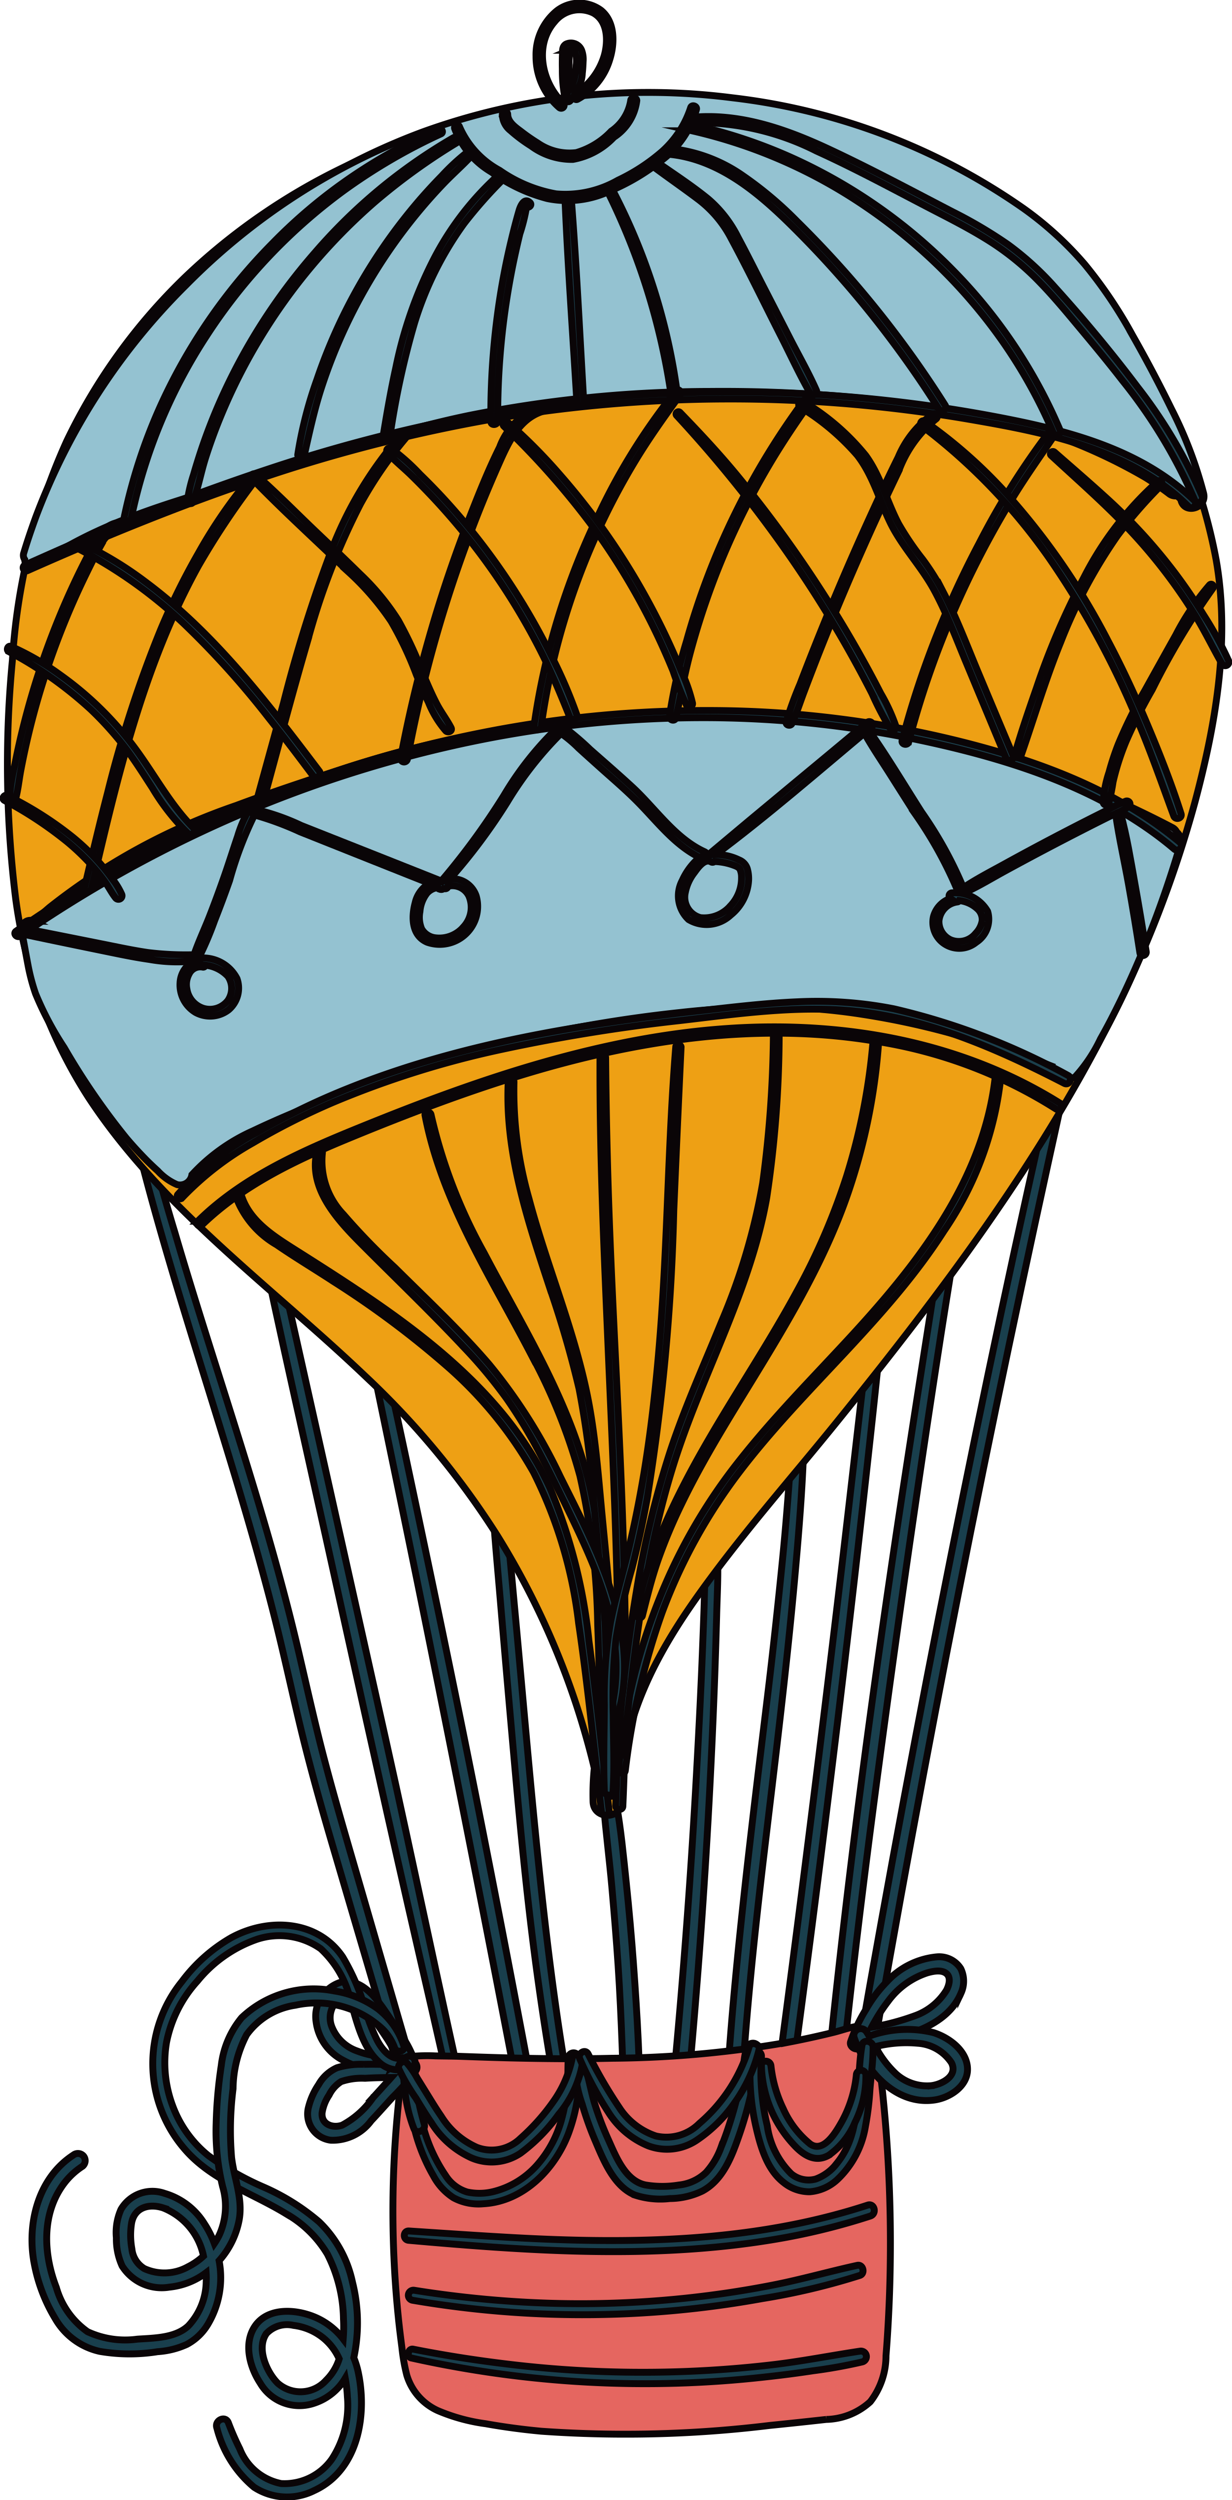 <svg xmlns="http://www.w3.org/2000/svg" xmlns:xlink="http://www.w3.org/1999/xlink" id="asset10" width="89.464" height="181.473" viewBox="0 0 89.464 181.473"><defs><clipPath id="clip-path"><rect id="&#x9577;&#x65B9;&#x5F62;_25181" data-name="&#x9577;&#x65B9;&#x5F62; 25181" width="89.464" height="181.473" fill="none"></rect></clipPath></defs><g id="&#x30B0;&#x30EB;&#x30FC;&#x30D7;_10508" data-name="&#x30B0;&#x30EB;&#x30FC;&#x30D7; 10508" clip-path="url(#clip-path)"><path id="&#x30D1;&#x30B9;_49948" data-name="&#x30D1;&#x30B9; 49948" d="M31.653,161.027q-2.417-8.335-4.835-16.671c-.782-2.7-1.58-5.4-2.3-8.122-.722-2.708-1.325-5.454-1.966-8.189-2.427-10.364-6.009-20.258-8.979-30.4A141.3,141.3,0,0,1,9.3,79.315c-.086-.562-.919-.388-.835.18,1.577,10.682,4.844,20.82,7.981,30.958,1.58,5.108,3.139,10.233,4.448,15.449.689,2.748,1.276,5.53,1.953,8.282.685,2.783,1.467,5.531,2.271,8.267q2.792,9.5,5.587,19c.215.734,1.161.306.948-.427" transform="translate(-0.877 -8.191)" fill="#193f4d"></path><path id="&#x30D1;&#x30B9;_49949" data-name="&#x30D1;&#x30B9; 49949" d="M31.653,161.027q-2.417-8.335-4.835-16.671c-.782-2.7-1.58-5.4-2.3-8.122-.722-2.708-1.325-5.454-1.966-8.189-2.427-10.364-6.009-20.258-8.979-30.4A141.3,141.3,0,0,1,9.3,79.315c-.086-.562-.919-.388-.835.18,1.577,10.682,4.844,20.82,7.981,30.958,1.58,5.108,3.139,10.233,4.448,15.449.689,2.748,1.276,5.53,1.953,8.282.685,2.783,1.467,5.531,2.271,8.267q2.792,9.5,5.587,19C30.92,162.187,31.865,161.759,31.653,161.027Z" transform="translate(-0.877 -8.191)" fill="none" stroke="#0a0507" stroke-miterlimit="10" stroke-width="0.5"></path><path id="&#x30D1;&#x30B9;_49950" data-name="&#x30D1;&#x30B9; 49950" d="M35.944,162.885c-2.022-8.957-3.879-17.968-5.879-26.933s-4-17.911-6-26.867c-1.126-5.039-2.247-10.079-3.5-15.077-.134-.539-.8-.265-.691.266,1.782,9.019,3.841,17.962,5.824,26.922s3.959,17.934,6,26.883c1.145,5.034,2.329,10.057,3.435,15.1.138.63.955.33.813-.3" transform="translate(-2.061 -9.72)" fill="#193f4d"></path><path id="&#x30D1;&#x30B9;_49951" data-name="&#x30D1;&#x30B9; 49951" d="M35.944,162.885c-2.022-8.957-3.879-17.968-5.879-26.933s-4-17.911-6-26.867c-1.126-5.039-2.247-10.079-3.5-15.077-.134-.539-.8-.265-.691.266,1.782,9.019,3.841,17.962,5.824,26.922s3.959,17.934,6,26.883c1.145,5.034,2.329,10.057,3.435,15.1C35.27,163.812,36.086,163.512,35.944,162.885Z" transform="translate(-2.061 -9.72)" fill="none" stroke="#0a0507" stroke-miterlimit="10" stroke-width="0.5"></path><path id="&#x30D1;&#x30B9;_49952" data-name="&#x30D1;&#x30B9; 49952" d="M41.45,161.274q-.268-1.418-.536-2.835-.554-2.924-1.116-5.846-1.123-5.835-2.281-11.66c-1.563-7.855-3.2-15.689-4.861-23.515q-1.381-6.52-2.856-13.011c-.143-.624-.936-.347-.808.276,1.593,7.782,3.23,15.551,4.808,23.337q2.358,11.64,4.636,23.3.627,3.209,1.246,6.42Q40,159.37,40.307,161a33.949,33.949,0,0,0,.773,3.621c.186.606.905.281.865-.3a26.432,26.432,0,0,0-.495-3.046" transform="translate(-3.006 -10.792)" fill="#193f4d"></path><path id="&#x30D1;&#x30B9;_49953" data-name="&#x30D1;&#x30B9; 49953" d="M41.45,161.274q-.268-1.418-.536-2.835-.554-2.924-1.116-5.846-1.123-5.835-2.281-11.66c-1.563-7.855-3.2-15.689-4.861-23.515q-1.381-6.52-2.856-13.011c-.143-.624-.936-.347-.808.276,1.593,7.782,3.23,15.551,4.808,23.337q2.358,11.64,4.636,23.3.627,3.209,1.246,6.42Q40,159.37,40.307,161a33.949,33.949,0,0,0,.773,3.621c.186.606.905.281.865-.3A26.432,26.432,0,0,0,41.45,161.274Z" transform="translate(-3.006 -10.792)" fill="none" stroke="#0a0507" stroke-miterlimit="10" stroke-width="0.5"></path><path id="&#x30D1;&#x30B9;_49954" data-name="&#x30D1;&#x30B9; 49954" d="M45.88,166.353c-1.172-6.041-1.951-12.182-2.6-18.332-.65-6.168-1.167-12.354-1.741-18.533-.342-3.68-.658-7.374-1.132-11.033a.347.347,0,1,0-.686.1c.136,3.277.449,6.554.726,9.816q.4,4.716.816,9.429c.546,6.154,1.1,12.316,1.959,18.422.488,3.487,1.056,6.962,1.729,10.407.139.714,1.065.433.927-.28" transform="translate(-4.12 -12.255)" fill="#193f4d"></path><path id="&#x30D1;&#x30B9;_49955" data-name="&#x30D1;&#x30B9; 49955" d="M45.88,166.353c-1.172-6.041-1.951-12.182-2.6-18.332-.65-6.168-1.167-12.354-1.741-18.533-.342-3.68-.658-7.374-1.132-11.033a.347.347,0,1,0-.686.1c.136,3.277.449,6.554.726,9.816q.4,4.716.816,9.429c.546,6.154,1.1,12.316,1.959,18.422.488,3.487,1.056,6.962,1.729,10.407C45.092,167.347,46.018,167.066,45.88,166.353Z" transform="translate(-4.12 -12.255)" fill="none" stroke="#0a0507" stroke-miterlimit="10" stroke-width="0.5"></path><path id="&#x30D1;&#x30B9;_49956" data-name="&#x30D1;&#x30B9; 49956" d="M51.071,157.62q-.216-2.932-.521-5.855c-.205-1.949-.389-3.935-.738-5.855-.126-.7-.966-.495-.907.2.169,1.994.421,3.978.6,5.971.167,1.9.327,3.806.454,5.713.252,3.816.351,7.629.48,11.452.03.869,1.126.76,1.128-.1.007-3.84-.208-7.706-.491-11.53" transform="translate(-5.072 -15.088)" fill="#193f4d"></path><path id="&#x30D1;&#x30B9;_49957" data-name="&#x30D1;&#x30B9; 49957" d="M51.071,157.62q-.216-2.932-.521-5.855c-.205-1.949-.389-3.935-.738-5.855-.126-.7-.966-.495-.907.2.169,1.994.421,3.978.6,5.971.167,1.9.327,3.806.454,5.713.252,3.816.351,7.629.48,11.452.03.869,1.126.76,1.128-.1C51.569,165.31,51.354,161.443,51.071,157.62Z" transform="translate(-5.072 -15.088)" fill="none" stroke="#0a0507" stroke-miterlimit="10" stroke-width="0.5"></path><path id="&#x30D1;&#x30B9;_49958" data-name="&#x30D1;&#x30B9; 49958" d="M57.718,125.717c-.034-.6-.748-.676-.8-.049-.115,1.349-.123,2.711-.169,4.066s-.1,2.682-.153,4.022c-.114,2.725-.255,5.446-.406,8.167q-.442,8-1.115,15.983-.382,4.532-.839,9.053a.7.7,0,0,0,.419.794.566.566,0,0,0,.668-.5q1.605-16.2,2.2-32.5.081-2.245.142-4.491c.04-1.5.145-3.039.06-4.541" transform="translate(-5.624 -12.989)" fill="#193f4d"></path><path id="&#x30D1;&#x30B9;_49959" data-name="&#x30D1;&#x30B9; 49959" d="M57.718,125.717c-.034-.6-.748-.676-.8-.049-.115,1.349-.123,2.711-.169,4.066s-.1,2.682-.153,4.022c-.114,2.725-.255,5.446-.406,8.167q-.442,8-1.115,15.983-.382,4.532-.839,9.053a.7.7,0,0,0,.419.794.566.566,0,0,0,.668-.5q1.605-16.2,2.2-32.5.081-2.245.142-4.491C57.7,128.754,57.8,127.219,57.718,125.717Z" transform="translate(-5.624 -12.989)" fill="none" stroke="#0a0507" stroke-miterlimit="10" stroke-width="0.5"></path><path id="&#x30D1;&#x30B9;_49960" data-name="&#x30D1;&#x30B9; 49960" d="M63.709,115.111c-.238,3.318-.458,6.632-.789,9.94s-.687,6.615-1.087,9.915c-.8,6.6-1.623,13.206-2.264,19.835-.355,3.679-.652,7.367-.834,11.064a.544.544,0,1,0,1.076.041c.325-6.531,1-13.027,1.77-19.5.786-6.629,1.614-13.254,2.217-19.912.339-3.749.65-7.54.7-11.313.008-.6-.747-.675-.791-.066" transform="translate(-6.092 -11.895)" fill="#193f4d"></path><path id="&#x30D1;&#x30B9;_49961" data-name="&#x30D1;&#x30B9; 49961" d="M63.709,115.111c-.238,3.318-.458,6.632-.789,9.94s-.687,6.615-1.087,9.915c-.8,6.6-1.623,13.206-2.264,19.835-.355,3.679-.652,7.367-.834,11.064a.544.544,0,1,0,1.076.041c.325-6.531,1-13.027,1.77-19.5.786-6.629,1.614-13.254,2.217-19.912.339-3.749.65-7.54.7-11.313C64.509,114.574,63.753,114.5,63.709,115.111Z" transform="translate(-6.092 -11.895)" fill="none" stroke="#0a0507" stroke-miterlimit="10" stroke-width="0.5"></path><path id="&#x30D1;&#x30B9;_49962" data-name="&#x30D1;&#x30B9; 49962" d="M70.092,103.394c-.943,7.792-1.808,15.6-2.74,23.4q-1.391,11.647-2.887,23.275-.842,6.531-1.715,13.057a.523.523,0,1,0,1.027.143q1.585-11.644,3.026-23.315,1.439-11.621,2.721-23.269c.488-4.4.954-8.805,1.359-13.219a.4.4,0,1,0-.791-.066" transform="translate(-6.508 -10.68)" fill="#193f4d"></path><path id="&#x30D1;&#x30B9;_49963" data-name="&#x30D1;&#x30B9; 49963" d="M70.092,103.394c-.943,7.792-1.808,15.6-2.74,23.4q-1.391,11.647-2.887,23.275-.842,6.531-1.715,13.057a.523.523,0,1,0,1.027.143q1.585-11.644,3.026-23.315,1.439-11.621,2.721-23.269c.488-4.4.954-8.805,1.359-13.219A.4.4,0,1,0,70.092,103.394Z" transform="translate(-6.508 -10.68)" fill="none" stroke="#0a0507" stroke-miterlimit="10" stroke-width="0.5"></path><path id="&#x30D1;&#x30B9;_49964" data-name="&#x30D1;&#x30B9; 49964" d="M76.688,91.48c-.908,4.461-1.511,9.024-2.222,13.534q-1.057,6.709-2.083,13.424c-1.371,9.057-2.652,18.13-3.754,27.239q-.912,7.53-1.672,15.085c-.079.78.942.938,1.021.154.907-9.015,2.057-17.991,3.277-26.952q1.835-13.5,3.911-26.945c.785-5.12,1.7-10.232,2.317-15.386a.4.4,0,1,0-.8-.153" transform="translate(-6.944 -9.454)" fill="#193f4d"></path><path id="&#x30D1;&#x30B9;_49965" data-name="&#x30D1;&#x30B9; 49965" d="M76.688,91.48c-.908,4.461-1.511,9.024-2.222,13.534q-1.057,6.709-2.083,13.424c-1.371,9.057-2.652,18.13-3.754,27.239q-.912,7.53-1.672,15.085c-.079.78.942.938,1.021.154.907-9.015,2.057-17.991,3.277-26.952q1.835-13.5,3.911-26.945c.785-5.12,1.7-10.232,2.317-15.386A.4.4,0,1,0,76.688,91.48Z" transform="translate(-6.944 -9.454)" fill="none" stroke="#0a0507" stroke-miterlimit="10" stroke-width="0.5"></path><path id="&#x30D1;&#x30B9;_49966" data-name="&#x30D1;&#x30B9; 49966" d="M87.908,67.1c-1.5,5.784-2.819,11.638-4.144,17.482s-2.631,11.722-3.884,17.6q-1.869,8.784-3.633,17.6-1.772,8.86-3.436,17.749-1.656,8.845-3.207,17.718l-.382,2.2c-.138.8.889,1.186,1.028.379q1.539-8.911,3.184-17.8,1.638-8.841,3.382-17.653,1.752-8.856,3.611-17.681,1.88-8.92,3.848-17.816,1.945-8.745,3.971-17.466c.156-.681.3-1.366.448-2.051.13-.6-.629-.868-.785-.268" transform="translate(-7.178 -6.924)" fill="#193f4d"></path><path id="&#x30D1;&#x30B9;_49967" data-name="&#x30D1;&#x30B9; 49967" d="M87.908,67.1c-1.5,5.784-2.819,11.638-4.144,17.482s-2.631,11.722-3.884,17.6q-1.869,8.784-3.633,17.6-1.772,8.86-3.436,17.749-1.656,8.845-3.207,17.718l-.382,2.2c-.138.8.889,1.186,1.028.379q1.539-8.911,3.184-17.8,1.638-8.841,3.382-17.653,1.752-8.856,3.611-17.681,1.88-8.92,3.848-17.816,1.945-8.745,3.971-17.466c.156-.681.3-1.366.448-2.051C88.823,66.76,88.064,66.5,87.908,67.1Z" transform="translate(-7.178 -6.924)" fill="none" stroke="#0a0507" stroke-miterlimit="10" stroke-width="0.5"></path><path id="&#x30D1;&#x30B9;_49968" data-name="&#x30D1;&#x30B9; 49968" d="M88.382,41.556a39.263,39.263,0,0,0-2.5-8.264,58.438,58.438,0,0,0-3.821-7.728,33.842,33.842,0,0,0-5.073-6.655,26.807,26.807,0,0,0-6.209-4.534,40.624,40.624,0,0,0-14.331-4.19,89.481,89.481,0,0,0-14.1-.557c.578-.176.372-1.145-.3-1.093a47.867,47.867,0,0,0-8.414,1.381,44.816,44.816,0,0,0-20.1,11.057A41.394,41.394,0,0,0,4.9,32.92,45.3,45.3,0,0,0,.964,48.807a79.369,79.369,0,0,0,.215,17.136,35.169,35.169,0,0,0,5.307,14.6c5.267,8.02,13.223,13.681,20.083,20.216a59.723,59.723,0,0,1,9.587,11.561,57.121,57.121,0,0,1,6.35,14.226c.258.889.5,1.784.713,2.683a18.344,18.344,0,0,0-.089,2.443c.043,1.317,2.095,1.307,2.043-.01-.019-.492-.015-.981.009-1.465.246-4.787,2.541-9.171,5.264-13.06,3.224-4.608,7-8.838,10.53-13.213,7.353-9.106,14.463-18.53,19.745-29.017a82.872,82.872,0,0,0,6.116-15.8c1.514-5.664,2.566-11.712,1.544-17.551" transform="translate(-0.063 -0.885)" fill="#eea014"></path><path id="&#x30D1;&#x30B9;_49969" data-name="&#x30D1;&#x30B9; 49969" d="M88.382,41.556a39.263,39.263,0,0,0-2.5-8.264,58.438,58.438,0,0,0-3.821-7.728,33.842,33.842,0,0,0-5.073-6.655,26.807,26.807,0,0,0-6.209-4.534,40.624,40.624,0,0,0-14.331-4.19,89.481,89.481,0,0,0-14.1-.557c.578-.176.372-1.145-.3-1.093a47.867,47.867,0,0,0-8.414,1.381,44.816,44.816,0,0,0-20.1,11.057A41.394,41.394,0,0,0,4.9,32.92,45.3,45.3,0,0,0,.964,48.807a79.369,79.369,0,0,0,.215,17.136,35.169,35.169,0,0,0,5.307,14.6c5.267,8.02,13.223,13.681,20.083,20.216a59.723,59.723,0,0,1,9.587,11.561,57.121,57.121,0,0,1,6.35,14.226c.258.889.5,1.784.713,2.683a18.344,18.344,0,0,0-.089,2.443c.043,1.317,2.095,1.307,2.043-.01-.019-.492-.015-.981.009-1.465.246-4.787,2.541-9.171,5.264-13.06,3.224-4.608,7-8.838,10.53-13.213,7.353-9.106,14.463-18.53,19.745-29.017a82.872,82.872,0,0,0,6.116-15.8C88.351,53.443,89.4,47.395,88.382,41.556Z" transform="translate(-0.063 -0.885)" fill="none" stroke="#0a0507" stroke-miterlimit="10" stroke-width="0.5"></path><path id="&#x30D1;&#x30B9;_49970" data-name="&#x30D1;&#x30B9; 49970" d="M87.6,36.595a30.321,30.321,0,0,0-2.341-6.144c-.887-1.81-1.833-3.6-2.828-5.349a32.876,32.876,0,0,0-3.454-5.124,24.782,24.782,0,0,0-4.419-4.045A46.192,46.192,0,0,0,53.374,7.875a48.177,48.177,0,0,0-22.5,2.485A47.278,47.278,0,0,0,13.712,21.467,46.912,46.912,0,0,0,2.794,38.313c-.312.859-.609,1.724-.872,2.6a.531.531,0,0,0,.067.479.555.555,0,0,0,.867.448c4.357-3.083,9.571-4.549,14.626-6.044,5.609-1.661,11.09-3.7,16.834-4.874a90.111,90.111,0,0,1,17.5-1.733,102.921,102.921,0,0,1,16.9,1.249,39.313,39.313,0,0,1,14.657,5c.588.366,1.16.753,1.708,1.173a.753.753,0,0,0,.78.1c.034.122.065.244.092.366.254,1.069,1.9.576,1.643-.49" transform="translate(-0.196 -0.777)" fill="#94c2d1"></path><path id="&#x30D1;&#x30B9;_49971" data-name="&#x30D1;&#x30B9; 49971" d="M87.6,36.595a30.321,30.321,0,0,0-2.341-6.144c-.887-1.81-1.833-3.6-2.828-5.349a32.876,32.876,0,0,0-3.454-5.124,24.782,24.782,0,0,0-4.419-4.045A46.192,46.192,0,0,0,53.374,7.875a48.177,48.177,0,0,0-22.5,2.485A47.278,47.278,0,0,0,13.712,21.467,46.912,46.912,0,0,0,2.794,38.313c-.312.859-.609,1.724-.872,2.6a.531.531,0,0,0,.067.479.555.555,0,0,0,.867.448c4.357-3.083,9.571-4.549,14.626-6.044,5.609-1.661,11.09-3.7,16.834-4.874a90.111,90.111,0,0,1,17.5-1.733,102.921,102.921,0,0,1,16.9,1.249,39.313,39.313,0,0,1,14.657,5c.588.366,1.16.753,1.708,1.173a.753.753,0,0,0,.78.1c.034.122.065.244.092.366C86.208,38.154,87.857,37.661,87.6,36.595Z" transform="translate(-0.196 -0.777)" fill="none" stroke="#0a0507" stroke-miterlimit="10" stroke-width="0.5"></path><path id="&#x30D1;&#x30B9;_49972" data-name="&#x30D1;&#x30B9; 49972" d="M85.633,66.419a.713.713,0,0,0-.317-.329,76.38,76.38,0,0,0-16.043-6.206A70.471,70.471,0,0,0,51.3,58.039,101.2,101.2,0,0,0,33.468,59.6a71.37,71.37,0,0,0-8.646,2.316c-2.507.818-5.017,1.646-7.491,2.572A45.672,45.672,0,0,0,3.774,71.883c-.381.324-.75.659-1.11,1.009A.632.632,0,0,0,1.8,73.2c-.024.061-.086.5-.009.486-.024.006.378,2.15.419,2.363a14.66,14.66,0,0,0,.554,2.1,22.8,22.8,0,0,0,2.079,3.916,50.658,50.658,0,0,0,4.507,6.563c.467.553.956,1.083,1.464,1.6q.4.4.825.784a4.085,4.085,0,0,0,1.4.994.871.871,0,0,0,1.076-.711,13.477,13.477,0,0,1,4.424-3.184c1.932-.922,3.926-1.734,5.919-2.513a98.166,98.166,0,0,1,25.08-6.082,63.75,63.75,0,0,1,6.755-.4,44.439,44.439,0,0,1,6.578.542,56.642,56.642,0,0,1,7.186,1.6q1.759.5,3.5,1.083c.6.2,1.2.4,1.8.618.258.092.52.188.778.286l.286.111a.754.754,0,0,0,.244.443.934.934,0,0,0,.8.216.555.555,0,0,0,.8.16A11.236,11.236,0,0,0,80.1,81.423c.358-.63.7-1.274,1.024-1.92.656-1.292,1.258-2.605,1.825-3.937a76.325,76.325,0,0,0,2.962-8.309.828.828,0,0,0-.28-.837" transform="translate(-0.181 -6.019)" fill="#94c2d1"></path><path id="&#x30D1;&#x30B9;_49973" data-name="&#x30D1;&#x30B9; 49973" d="M85.633,66.419a.713.713,0,0,0-.317-.329,76.38,76.38,0,0,0-16.043-6.206A70.471,70.471,0,0,0,51.3,58.039,101.2,101.2,0,0,0,33.468,59.6a71.37,71.37,0,0,0-8.646,2.316c-2.507.818-5.017,1.646-7.491,2.572A45.672,45.672,0,0,0,3.774,71.883c-.381.324-.75.659-1.11,1.009A.632.632,0,0,0,1.8,73.2c-.024.061-.086.5-.009.486-.024.006.378,2.15.419,2.363a14.66,14.66,0,0,0,.554,2.1,22.8,22.8,0,0,0,2.079,3.916,50.658,50.658,0,0,0,4.507,6.563c.467.553.956,1.083,1.464,1.6q.4.4.825.784a4.085,4.085,0,0,0,1.4.994.871.871,0,0,0,1.076-.711,13.477,13.477,0,0,1,4.424-3.184c1.932-.922,3.926-1.734,5.919-2.513a98.166,98.166,0,0,1,25.08-6.082,63.75,63.75,0,0,1,6.755-.4,44.439,44.439,0,0,1,6.578.542,56.642,56.642,0,0,1,7.186,1.6q1.759.5,3.5,1.083c.6.2,1.2.4,1.8.618.258.092.52.188.778.286l.286.111a.754.754,0,0,0,.244.443.934.934,0,0,0,.8.216.555.555,0,0,0,.8.16A11.236,11.236,0,0,0,80.1,81.423c.358-.63.7-1.274,1.024-1.92.656-1.292,1.258-2.605,1.825-3.937a76.325,76.325,0,0,0,2.962-8.309A.828.828,0,0,0,85.633,66.419Z" transform="translate(-0.181 -6.019)" fill="none" stroke="#0a0507" stroke-miterlimit="10" stroke-width="0.5"></path><path id="&#x30D1;&#x30B9;_49974" data-name="&#x30D1;&#x30B9; 49974" d="M67.167,166.911q-.129-1.053-.28-2.1a.808.808,0,0,0-.406-.569,1.082,1.082,0,0,0-.97-.135c-.559.083-1.128.3-1.68.434q-1.518.374-3.055.674a77.193,77.193,0,0,1-13.066,1.206c-2.452.058-4.9.034-7.356-.024-1.2-.031-2.409-.071-3.612-.114-.609-.021-1.218-.021-1.828-.034a11.566,11.566,0,0,0-1.815.049.545.545,0,0,0-.483.7.184.184,0,0,0,.031.067.6.6,0,0,0-.136.32,76.054,76.054,0,0,0-.276,17.92c.071.7.16,1.406.252,2.108a13.855,13.855,0,0,0,.354,2.009A4.13,4.13,0,0,0,35.1,192a13.343,13.343,0,0,0,3.468.948c1.335.239,2.683.418,4.036.544a86.581,86.581,0,0,0,16.586-.419q2.057-.207,4.109-.436a4.9,4.9,0,0,0,3.2-1.283,5.435,5.435,0,0,0,1.141-3.341c.111-1.372.188-2.751.243-4.128a105.749,105.749,0,0,0-.713-16.977" transform="translate(-3.302 -17.016)" fill="#e56660"></path><path id="&#x30D1;&#x30B9;_49975" data-name="&#x30D1;&#x30B9; 49975" d="M67.167,166.911q-.129-1.053-.28-2.1a.808.808,0,0,0-.406-.569,1.082,1.082,0,0,0-.97-.135c-.559.083-1.128.3-1.68.434q-1.518.374-3.055.674a77.193,77.193,0,0,1-13.066,1.206c-2.452.058-4.9.034-7.356-.024-1.2-.031-2.409-.071-3.612-.114-.609-.021-1.218-.021-1.828-.034a11.566,11.566,0,0,0-1.815.049.545.545,0,0,0-.483.7.184.184,0,0,0,.031.067.6.6,0,0,0-.136.32,76.054,76.054,0,0,0-.276,17.92c.071.7.16,1.406.252,2.108a13.855,13.855,0,0,0,.354,2.009A4.13,4.13,0,0,0,35.1,192a13.343,13.343,0,0,0,3.468.948c1.335.239,2.683.418,4.036.544a86.581,86.581,0,0,0,16.586-.419q2.057-.207,4.109-.436a4.9,4.9,0,0,0,3.2-1.283,5.435,5.435,0,0,0,1.141-3.341c.111-1.372.188-2.751.243-4.128A105.749,105.749,0,0,0,67.167,166.911Z" transform="translate(-3.302 -17.016)" fill="none" stroke="#0a0507" stroke-miterlimit="10" stroke-width="0.5"></path><path id="&#x30D1;&#x30B9;_49976" data-name="&#x30D1;&#x30B9; 49976" d="M32.729,166.151a7.656,7.656,0,0,0-1.071-1.97q-.569-.9-1.184-1.772c-.706-1-1.733-2.2-3.113-1.867a2.6,2.6,0,0,0-1.753,2.848,3.665,3.665,0,0,0,1.953,2.8,6.267,6.267,0,0,0,2.014.687,8.986,8.986,0,0,0,2.44.126.508.508,0,0,0,.424-.359.407.407,0,0,0,.29-.49M30.2,165.9a5.922,5.922,0,0,1-1.594-.373,3.044,3.044,0,0,1-1.859-1.78,1.765,1.765,0,0,1,.707-2.131c.939-.414,1.743.786,2.2,1.413q.575.793,1.115,1.613c.273.418.516.889.8,1.317-.51-.023-1.272-.048-1.374-.058" transform="translate(-2.655 -16.645)" fill="#193f4d"></path><path id="&#x30D1;&#x30B9;_49977" data-name="&#x30D1;&#x30B9; 49977" d="M32.729,166.151a7.656,7.656,0,0,0-1.071-1.97q-.569-.9-1.184-1.772c-.706-1-1.733-2.2-3.113-1.867a2.6,2.6,0,0,0-1.753,2.848,3.665,3.665,0,0,0,1.953,2.8,6.267,6.267,0,0,0,2.014.687,8.986,8.986,0,0,0,2.44.126.508.508,0,0,0,.424-.359A.407.407,0,0,0,32.729,166.151ZM30.2,165.9a5.922,5.922,0,0,1-1.594-.373,3.044,3.044,0,0,1-1.859-1.78,1.765,1.765,0,0,1,.707-2.131c.939-.414,1.743.786,2.2,1.413q.575.793,1.115,1.613c.273.418.516.889.8,1.317C31.061,165.933,30.3,165.908,30.2,165.9Z" transform="translate(-2.655 -16.645)" fill="none" stroke="#0a0507" stroke-miterlimit="10" stroke-width="0.5"></path><path id="&#x30D1;&#x30B9;_49978" data-name="&#x30D1;&#x30B9; 49978" d="M32.151,166.929a4.038,4.038,0,0,0-.5.451.463.463,0,0,0-.139-.108.438.438,0,0,0-.219-.039.428.428,0,0,0-.21.074l.039-.1-.142-.013c-.094-.008-.19-.017-.283-.022-.181-.012-.362-.015-.543-.02q-.577-.012-1.152,0a5.963,5.963,0,0,0-1.943.246,2.869,2.869,0,0,0-1.336,1.223,5.14,5.14,0,0,0-.729,1.62,1.92,1.92,0,0,0,1.614,2.419,3.473,3.473,0,0,0,2.931-1.414c.529-.558,1.037-1.136,1.553-1.7A16.945,16.945,0,0,0,32.8,167.59c.25-.382-.263-.944-.652-.661m-2.481,2.64a6.34,6.34,0,0,1-2.241,2c-.7.239-1.54-.069-1.451-.917a3.184,3.184,0,0,1,.506-1.27,2.4,2.4,0,0,1,.875-.98,4.65,4.65,0,0,1,1.735-.238c.632-.039,1.267-.053,1.9-.056l-.151.172c-.393.43-.782.861-1.174,1.292" transform="translate(-2.586 -17.306)" fill="#193f4d"></path><path id="&#x30D1;&#x30B9;_49979" data-name="&#x30D1;&#x30B9; 49979" d="M32.151,166.929a4.038,4.038,0,0,0-.5.451.463.463,0,0,0-.139-.108.438.438,0,0,0-.219-.039.428.428,0,0,0-.21.074l.039-.1-.142-.013c-.094-.008-.19-.017-.283-.022-.181-.012-.362-.015-.543-.02q-.577-.012-1.152,0a5.963,5.963,0,0,0-1.943.246,2.869,2.869,0,0,0-1.336,1.223,5.14,5.14,0,0,0-.729,1.62,1.92,1.92,0,0,0,1.614,2.419,3.473,3.473,0,0,0,2.931-1.414c.529-.558,1.037-1.136,1.553-1.7A16.945,16.945,0,0,0,32.8,167.59C33.053,167.208,32.54,166.646,32.151,166.929Zm-2.481,2.64a6.34,6.34,0,0,1-2.241,2c-.7.239-1.54-.069-1.451-.917a3.184,3.184,0,0,1,.506-1.27,2.4,2.4,0,0,1,.875-.98,4.65,4.65,0,0,1,1.735-.238c.632-.039,1.267-.053,1.9-.056l-.151.172C30.452,168.707,30.062,169.138,29.67,169.569Z" transform="translate(-2.586 -17.306)" fill="none" stroke="#0a0507" stroke-miterlimit="10" stroke-width="0.5"></path><path id="&#x30D1;&#x30B9;_49980" data-name="&#x30D1;&#x30B9; 49980" d="M76.914,159.335a1.852,1.852,0,0,0-1.749-.853,5.648,5.648,0,0,0-3.621,1.805,9.6,9.6,0,0,0-1.508,2,11.331,11.331,0,0,0-1.123,2.358c-.117.389.479.721.726.38a5.18,5.18,0,0,0,.336-.54.489.489,0,0,0,.459.164c2.336-.294,5.473-1.108,6.486-3.512a2.091,2.091,0,0,0-.007-1.806m-1.042,1.571a4.452,4.452,0,0,1-2.252,1.837,17.723,17.723,0,0,1-3.176.845c.053-.1.1-.2.16-.3a12.2,12.2,0,0,1,1.037-1.586,5.732,5.732,0,0,1,2.842-2.062c.412-.117,1.057-.257,1.412.073.326.3.155.859-.022,1.195" transform="translate(-7.146 -16.437)" fill="#193f4d"></path><path id="&#x30D1;&#x30B9;_49981" data-name="&#x30D1;&#x30B9; 49981" d="M76.914,159.335a1.852,1.852,0,0,0-1.749-.853,5.648,5.648,0,0,0-3.621,1.805,9.6,9.6,0,0,0-1.508,2,11.331,11.331,0,0,0-1.123,2.358c-.117.389.479.721.726.38a5.18,5.18,0,0,0,.336-.54.489.489,0,0,0,.459.164c2.336-.294,5.473-1.108,6.486-3.512A2.091,2.091,0,0,0,76.914,159.335Zm-1.042,1.571a4.452,4.452,0,0,1-2.252,1.837,17.723,17.723,0,0,1-3.176.845c.053-.1.1-.2.16-.3a12.2,12.2,0,0,1,1.037-1.586,5.732,5.732,0,0,1,2.842-2.062c.412-.117,1.057-.257,1.412.073C76.221,160.014,76.05,160.57,75.872,160.906Z" transform="translate(-7.146 -16.437)" fill="none" stroke="#0a0507" stroke-miterlimit="10" stroke-width="0.5"></path><path id="&#x30D1;&#x30B9;_49982" data-name="&#x30D1;&#x30B9; 49982" d="M74.974,164.588a7.972,7.972,0,0,0-4.679.251c-.065-.108-.13-.214-.2-.32a.5.5,0,0,0-.888.443c.815,2.425,3.053,4.921,5.845,4.509,1.087-.16,2.375-.988,2.381-2.207.006-1.334-1.309-2.305-2.46-2.676m-.182,3.848a3.372,3.372,0,0,1-2.549-.853,7.478,7.478,0,0,1-1.5-1.984,9.143,9.143,0,0,1,3.067-.244,3.185,3.185,0,0,1,2.454,1.411c.5.953-.678,1.578-1.472,1.671" transform="translate(-7.175 -17.041)" fill="#193f4d"></path><path id="&#x30D1;&#x30B9;_49983" data-name="&#x30D1;&#x30B9; 49983" d="M74.974,164.588a7.972,7.972,0,0,0-4.679.251c-.065-.108-.13-.214-.2-.32a.5.5,0,0,0-.888.443c.815,2.425,3.053,4.921,5.845,4.509,1.087-.16,2.375-.988,2.381-2.207C77.44,165.93,76.125,164.959,74.974,164.588Zm-.182,3.848a3.372,3.372,0,0,1-2.549-.853,7.478,7.478,0,0,1-1.5-1.984,9.143,9.143,0,0,1,3.067-.244,3.185,3.185,0,0,1,2.454,1.411C76.759,167.718,75.585,168.343,74.792,168.436Z" transform="translate(-7.175 -17.041)" fill="none" stroke="#0a0507" stroke-miterlimit="10" stroke-width="0.5"></path><path id="&#x30D1;&#x30B9;_49984" data-name="&#x30D1;&#x30B9; 49984" d="M30.456,165.555c-.807.184-1.442-.652-1.773-1.273a12.871,12.871,0,0,1-.8-2.008,16.1,16.1,0,0,0-1.71-4.051c-1.831-2.7-5.414-2.871-8.1-1.4A11.8,11.8,0,0,0,14.5,160a9.456,9.456,0,0,0,.143,12.105c1.926,2.292,4.886,3.217,7.37,4.728a8.243,8.243,0,0,1,3.049,2.962,10.7,10.7,0,0,1,1.166,4.706,10.532,10.532,0,0,1-.021,1.453,5.08,5.08,0,0,0-1.979-1.558c-1.37-.606-3.468-.786-4.425.62-.85,1.248-.386,2.973.38,4.141a3.3,3.3,0,0,0,3.954,1.443,4.107,4.107,0,0,0,2.219-1.8,9.872,9.872,0,0,1,.156,1.342,7.107,7.107,0,0,1-1.115,4.512,4.216,4.216,0,0,1-3.693,1.791,4.068,4.068,0,0,1-3-2.509,20.053,20.053,0,0,1-.836-1.909c-.216-.557-1.027-.167-.834.383a8.231,8.231,0,0,0,2.7,4.3,4.39,4.39,0,0,0,4.363.245c3.247-1.49,3.889-5.569,3.173-8.724a6.117,6.117,0,0,0-.293-.918,12.107,12.107,0,0,0-.1-5.5,8.524,8.524,0,0,0-2.424-4.371,16.071,16.071,0,0,0-4-2.507,21.131,21.131,0,0,1-4.035-2.292,8.368,8.368,0,0,1-2.6-3.634,8.887,8.887,0,0,1-.443-4.574,9.272,9.272,0,0,1,2.25-4.467,9.652,9.652,0,0,1,4.273-3.013,5.2,5.2,0,0,1,4.678.669,7.406,7.406,0,0,1,2.208,3.921c.429,1.449.823,3.183,1.966,4.254a2.013,2.013,0,0,0,1.929.559.413.413,0,0,0-.206-.8M24.967,188.95a2.494,2.494,0,0,1-3.522.2c-.8-.808-1.564-2.534-.808-3.6a2.06,2.06,0,0,1,1.959-.586,4.264,4.264,0,0,1,2.117.873,4.147,4.147,0,0,1,1.205,1.555,3.791,3.791,0,0,1-.952,1.554" transform="translate(-1.286 -16.17)" fill="#193f4d"></path><path id="&#x30D1;&#x30B9;_49985" data-name="&#x30D1;&#x30B9; 49985" d="M30.456,165.555c-.807.184-1.442-.652-1.773-1.273a12.871,12.871,0,0,1-.8-2.008,16.1,16.1,0,0,0-1.71-4.051c-1.831-2.7-5.414-2.871-8.1-1.4A11.8,11.8,0,0,0,14.5,160a9.456,9.456,0,0,0,.143,12.105c1.926,2.292,4.886,3.217,7.37,4.728a8.243,8.243,0,0,1,3.049,2.962,10.7,10.7,0,0,1,1.166,4.706,10.532,10.532,0,0,1-.021,1.453,5.08,5.08,0,0,0-1.979-1.558c-1.37-.606-3.468-.786-4.425.62-.85,1.248-.386,2.973.38,4.141a3.3,3.3,0,0,0,3.954,1.443,4.107,4.107,0,0,0,2.219-1.8,9.872,9.872,0,0,1,.156,1.342,7.107,7.107,0,0,1-1.115,4.512,4.216,4.216,0,0,1-3.693,1.791,4.068,4.068,0,0,1-3-2.509,20.053,20.053,0,0,1-.836-1.909c-.216-.557-1.027-.167-.834.383a8.231,8.231,0,0,0,2.7,4.3,4.39,4.39,0,0,0,4.363.245c3.247-1.49,3.889-5.569,3.173-8.724a6.117,6.117,0,0,0-.293-.918,12.107,12.107,0,0,0-.1-5.5,8.524,8.524,0,0,0-2.424-4.371,16.071,16.071,0,0,0-4-2.507,21.131,21.131,0,0,1-4.035-2.292,8.368,8.368,0,0,1-2.6-3.634,8.887,8.887,0,0,1-.443-4.574,9.272,9.272,0,0,1,2.25-4.467,9.652,9.652,0,0,1,4.273-3.013,5.2,5.2,0,0,1,4.678.669,7.406,7.406,0,0,1,2.208,3.921c.429,1.449.823,3.183,1.966,4.254a2.013,2.013,0,0,0,1.929.559A.413.413,0,0,0,30.456,165.555ZM24.967,188.95a2.494,2.494,0,0,1-3.522.2c-.8-.808-1.564-2.534-.808-3.6a2.06,2.06,0,0,1,1.959-.586,4.264,4.264,0,0,1,2.117.873,4.147,4.147,0,0,1,1.205,1.555A3.791,3.791,0,0,1,24.967,188.95Z" transform="translate(-1.286 -16.17)" fill="none" stroke="#0a0507" stroke-miterlimit="10" stroke-width="0.5"></path><path id="&#x30D1;&#x30B9;_49986" data-name="&#x30D1;&#x30B9; 49986" d="M29.592,165.21a5.516,5.516,0,0,0-1.888-2.692,7.308,7.308,0,0,0-3.169-1.292,7.588,7.588,0,0,0-6.716,1.941,6.646,6.646,0,0,0-1.481,3.478,33.221,33.221,0,0,0-.372,4.206,16.923,16.923,0,0,0,.471,4.578,5.052,5.052,0,0,1-.237,3.5,4.726,4.726,0,0,1-.364.632,6.964,6.964,0,0,0-.713-1.419,5.069,5.069,0,0,0-2.9-2.219,2.64,2.64,0,0,0-3.167,1.161,4.146,4.146,0,0,0-.335,2.069,4.7,4.7,0,0,0,.419,2.041,3.394,3.394,0,0,0,3.427,1.534,5.3,5.3,0,0,0,2.67-1.049,5.43,5.43,0,0,1,.007.638,4.791,4.791,0,0,1-1.3,3.225c-.946.885-2.482.878-3.7.961a6.5,6.5,0,0,1-3.614-.539,5.9,5.9,0,0,1-2.271-3.215c-.957-2.469-1.084-5.42.607-7.608a5.287,5.287,0,0,1,1.3-1.189.53.53,0,0,0,.069-.741.538.538,0,0,0-.741-.068c-2.465,1.607-3.317,4.728-2.9,7.514A11.975,11.975,0,0,0,4.274,185a4.974,4.974,0,0,0,3.236,2.391,12.832,12.832,0,0,0,4.205.022,6.007,6.007,0,0,0,2.124-.531,3.934,3.934,0,0,0,1.516-1.44,6.6,6.6,0,0,0,.825-4.633,6.142,6.142,0,0,0,1.463-2.994c.267-1.538-.374-2.986-.556-4.493a24.01,24.01,0,0,1,.107-5,8.593,8.593,0,0,1,.989-3.921,5.305,5.305,0,0,1,3.539-2.137,7.049,7.049,0,0,1,6.322,1.725,3.739,3.739,0,0,1,.884,1.37c.148.406.808.264.664-.155M13.906,181.258a3.515,3.515,0,0,1-3.153.125,1.886,1.886,0,0,1-.907-1.439,5.548,5.548,0,0,1-.022-1.862c.212-1.155,1.272-1.434,2.282-1.111a4.789,4.789,0,0,1,2.941,3.5,4.893,4.893,0,0,1-1.14.785" transform="translate(-0.27 -16.71)" fill="#193f4d"></path><path id="&#x30D1;&#x30B9;_49987" data-name="&#x30D1;&#x30B9; 49987" d="M29.592,165.21a5.516,5.516,0,0,0-1.888-2.692,7.308,7.308,0,0,0-3.169-1.292,7.588,7.588,0,0,0-6.716,1.941,6.646,6.646,0,0,0-1.481,3.478,33.221,33.221,0,0,0-.372,4.206,16.923,16.923,0,0,0,.471,4.578,5.052,5.052,0,0,1-.237,3.5,4.726,4.726,0,0,1-.364.632,6.964,6.964,0,0,0-.713-1.419,5.069,5.069,0,0,0-2.9-2.219,2.64,2.64,0,0,0-3.167,1.161,4.146,4.146,0,0,0-.335,2.069,4.7,4.7,0,0,0,.419,2.041,3.394,3.394,0,0,0,3.427,1.534,5.3,5.3,0,0,0,2.67-1.049,5.43,5.43,0,0,1,.007.638,4.791,4.791,0,0,1-1.3,3.225c-.946.885-2.482.878-3.7.961a6.5,6.5,0,0,1-3.614-.539,5.9,5.9,0,0,1-2.271-3.215c-.957-2.469-1.084-5.42.607-7.608a5.287,5.287,0,0,1,1.3-1.189.53.53,0,0,0,.069-.741.538.538,0,0,0-.741-.068c-2.465,1.607-3.317,4.728-2.9,7.514A11.975,11.975,0,0,0,4.274,185a4.974,4.974,0,0,0,3.236,2.391,12.832,12.832,0,0,0,4.205.022,6.007,6.007,0,0,0,2.124-.531,3.934,3.934,0,0,0,1.516-1.44,6.6,6.6,0,0,0,.825-4.633,6.142,6.142,0,0,0,1.463-2.994c.267-1.538-.374-2.986-.556-4.493a24.01,24.01,0,0,1,.107-5,8.593,8.593,0,0,1,.989-3.921,5.305,5.305,0,0,1,3.539-2.137,7.049,7.049,0,0,1,6.322,1.725,3.739,3.739,0,0,1,.884,1.37C29.076,165.771,29.735,165.628,29.592,165.21ZM13.906,181.258a3.515,3.515,0,0,1-3.153.125,1.886,1.886,0,0,1-.907-1.439,5.548,5.548,0,0,1-.022-1.862c.212-1.155,1.272-1.434,2.282-1.111a4.789,4.789,0,0,1,2.941,3.5A4.893,4.893,0,0,1,13.906,181.258Z" transform="translate(-0.27 -16.71)" fill="none" stroke="#0a0507" stroke-miterlimit="10" stroke-width="0.5"></path><path id="&#x30D1;&#x30B9;_49988" data-name="&#x30D1;&#x30B9; 49988" d="M45.487,166.574a.391.391,0,0,0-.772.022c-.038.713-.008,1.426-.069,2.139a12.5,12.5,0,0,1-.368,2.168,8.268,8.268,0,0,1-1.873,3.547,6.237,6.237,0,0,1-3.089,1.867,4.226,4.226,0,0,1-1.94.04,2.8,2.8,0,0,1-1.556-1.182,11.631,11.631,0,0,1-1.911-4.912.318.318,0,0,0-.629.085,13.165,13.165,0,0,0,1.645,4.838,4.266,4.266,0,0,0,1.453,1.585,3.817,3.817,0,0,0,2.165.44c2.917-.156,5.215-2.516,6.194-5.122a12.839,12.839,0,0,0,.75-5.516" transform="translate(-3.451 -17.244)" fill="#193f4d"></path><path id="&#x30D1;&#x30B9;_49989" data-name="&#x30D1;&#x30B9; 49989" d="M45.487,166.574a.391.391,0,0,0-.772.022c-.038.713-.008,1.426-.069,2.139a12.5,12.5,0,0,1-.368,2.168,8.268,8.268,0,0,1-1.873,3.547,6.237,6.237,0,0,1-3.089,1.867,4.226,4.226,0,0,1-1.94.04,2.8,2.8,0,0,1-1.556-1.182,11.631,11.631,0,0,1-1.911-4.912.318.318,0,0,0-.629.085,13.165,13.165,0,0,0,1.645,4.838,4.266,4.266,0,0,0,1.453,1.585,3.817,3.817,0,0,0,2.165.44c2.917-.156,5.215-2.516,6.194-5.122A12.839,12.839,0,0,0,45.487,166.574Z" transform="translate(-3.451 -17.244)" fill="none" stroke="#0a0507" stroke-miterlimit="10" stroke-width="0.5"></path><path id="&#x30D1;&#x30B9;_49990" data-name="&#x30D1;&#x30B9; 49990" d="M34.208,171.484a20.991,20.991,0,0,1-.532-2.257,14.19,14.19,0,0,1-.151-2.282.411.411,0,0,0-.822-.012,12.946,12.946,0,0,0,.123,2.385,10.464,10.464,0,0,0,.622,2.471c.181.439.877.136.761-.306" transform="translate(-3.391 -17.273)" fill="#193f4d"></path><path id="&#x30D1;&#x30B9;_49991" data-name="&#x30D1;&#x30B9; 49991" d="M34.208,171.484a20.991,20.991,0,0,1-.532-2.257,14.19,14.19,0,0,1-.151-2.282.411.411,0,0,0-.822-.012,12.946,12.946,0,0,0,.123,2.385,10.464,10.464,0,0,0,.622,2.471C33.628,172.229,34.324,171.926,34.208,171.484Z" transform="translate(-3.391 -17.273)" fill="none" stroke="#0a0507" stroke-miterlimit="10" stroke-width="0.5"></path><path id="&#x30D1;&#x30B9;_49992" data-name="&#x30D1;&#x30B9; 49992" d="M59.862,165.775c-.059-.446-.671-.356-.8-.012a6.422,6.422,0,0,0-.223,1.226q-.1.648-.23,1.292-.251,1.229-.61,2.433c-.232.778-.493,1.551-.8,2.3a5.536,5.536,0,0,1-1.092,1.839,3.349,3.349,0,0,1-1.988.916,7.374,7.374,0,0,1-2.423-.007c-1.473-.306-2.147-2.1-2.7-3.319a22.588,22.588,0,0,1-.98-2.585c-.272-.878-.406-1.81-.715-2.674a.372.372,0,0,0-.718.155,9.471,9.471,0,0,0,.527,2.564,23.119,23.119,0,0,0,.941,2.64c.609,1.426,1.35,3.319,2.894,3.956a5.937,5.937,0,0,0,2.526.25,5.509,5.509,0,0,0,2.371-.549c1.5-.813,2.136-2.52,2.665-4.043a28.306,28.306,0,0,0,.867-3.036q.172-.76.3-1.526a6.2,6.2,0,0,0,.175-1.825" transform="translate(-4.833 -17.162)" fill="#193f4d"></path><path id="&#x30D1;&#x30B9;_49993" data-name="&#x30D1;&#x30B9; 49993" d="M59.862,165.775c-.059-.446-.671-.356-.8-.012a6.422,6.422,0,0,0-.223,1.226q-.1.648-.23,1.292-.251,1.229-.61,2.433c-.232.778-.493,1.551-.8,2.3a5.536,5.536,0,0,1-1.092,1.839,3.349,3.349,0,0,1-1.988.916,7.374,7.374,0,0,1-2.423-.007c-1.473-.306-2.147-2.1-2.7-3.319a22.588,22.588,0,0,1-.98-2.585c-.272-.878-.406-1.81-.715-2.674a.372.372,0,0,0-.718.155,9.471,9.471,0,0,0,.527,2.564,23.119,23.119,0,0,0,.941,2.64c.609,1.426,1.35,3.319,2.894,3.956a5.937,5.937,0,0,0,2.526.25,5.509,5.509,0,0,0,2.371-.549c1.5-.813,2.136-2.52,2.665-4.043a28.306,28.306,0,0,0,.867-3.036q.172-.76.3-1.526A6.2,6.2,0,0,0,59.862,165.775Z" transform="translate(-4.833 -17.162)" fill="none" stroke="#0a0507" stroke-miterlimit="10" stroke-width="0.5"></path><path id="&#x30D1;&#x30B9;_49994" data-name="&#x30D1;&#x30B9; 49994" d="M68.9,165.607c-.488,2.8.111,6.177-1.812,8.55a3.383,3.383,0,0,1-1.553,1.161,1.975,1.975,0,0,1-1.777-.382,6.031,6.031,0,0,1-1.741-3.493,16.373,16.373,0,0,1-.419-5.008.394.394,0,0,0-.786-.063,17.27,17.27,0,0,0,.377,5.119c.331,1.448.8,3.142,2.035,4.089a2.96,2.96,0,0,0,1.878.661,3.323,3.323,0,0,0,2.02-.9,6.808,6.808,0,0,0,2.019-3.816,21.389,21.389,0,0,0,.333-2.692c.082-1.024.234-2.072.228-3.1,0-.442-.718-.6-.8-.123" transform="translate(-6.302 -17.146)" fill="#193f4d"></path><path id="&#x30D1;&#x30B9;_49995" data-name="&#x30D1;&#x30B9; 49995" d="M68.9,165.607c-.488,2.8.111,6.177-1.812,8.55a3.383,3.383,0,0,1-1.553,1.161,1.975,1.975,0,0,1-1.777-.382,6.031,6.031,0,0,1-1.741-3.493,16.373,16.373,0,0,1-.419-5.008.394.394,0,0,0-.786-.063,17.27,17.27,0,0,0,.377,5.119c.331,1.448.8,3.142,2.035,4.089a2.96,2.96,0,0,0,1.878.661,3.323,3.323,0,0,0,2.02-.9,6.808,6.808,0,0,0,2.019-3.816,21.389,21.389,0,0,0,.333-2.692c.082-1.024.234-2.072.228-3.1C69.7,165.288,68.981,165.131,68.9,165.607Z" transform="translate(-6.302 -17.146)" fill="none" stroke="#0a0507" stroke-miterlimit="10" stroke-width="0.5"></path><path id="&#x30D1;&#x30B9;_49996" data-name="&#x30D1;&#x30B9; 49996" d="M44.9,166.665a8.306,8.306,0,0,1-1.411,3.2,15.328,15.328,0,0,1-2.339,2.608,3.014,3.014,0,0,1-3.166.659,5.793,5.793,0,0,1-2.595-2.263c-.384-.553-.729-1.131-1.083-1.7l-.642-1.036a6.415,6.415,0,0,0-.77-1.128c-.268-.277-.707.1-.583.426a14.153,14.153,0,0,0,1.233,2.116c.364.6.723,1.2,1.123,1.779A6.674,6.674,0,0,0,37.6,173.9a3.752,3.752,0,0,0,3.556-.35,12.749,12.749,0,0,0,2.751-2.806,7.852,7.852,0,0,0,1.776-3.936c.044-.445-.688-.593-.783-.143" transform="translate(-3.349 -17.258)" fill="#193f4d"></path><path id="&#x30D1;&#x30B9;_49997" data-name="&#x30D1;&#x30B9; 49997" d="M44.9,166.665a8.306,8.306,0,0,1-1.411,3.2,15.328,15.328,0,0,1-2.339,2.608,3.014,3.014,0,0,1-3.166.659,5.793,5.793,0,0,1-2.595-2.263c-.384-.553-.729-1.131-1.083-1.7l-.642-1.036a6.415,6.415,0,0,0-.77-1.128c-.268-.277-.707.1-.583.426a14.153,14.153,0,0,0,1.233,2.116c.364.6.723,1.2,1.123,1.779A6.674,6.674,0,0,0,37.6,173.9a3.752,3.752,0,0,0,3.556-.35,12.749,12.749,0,0,0,2.751-2.806,7.852,7.852,0,0,0,1.776-3.936C45.727,166.362,44.995,166.215,44.9,166.665Z" transform="translate(-3.349 -17.258)" fill="none" stroke="#0a0507" stroke-miterlimit="10" stroke-width="0.5"></path><path id="&#x30D1;&#x30B9;_49998" data-name="&#x30D1;&#x30B9; 49998" d="M59.271,165.727a11.689,11.689,0,0,1-3.616,5.573,3.382,3.382,0,0,1-3.159.911,5.087,5.087,0,0,1-2.662-2.07,33.887,33.887,0,0,1-2.256-3.883c-.218-.408-.791-.037-.6.367a26.466,26.466,0,0,0,2.064,3.853,6.188,6.188,0,0,0,2.886,2.445,3.875,3.875,0,0,0,3.527-.4,10.475,10.475,0,0,0,2.692-2.627,11.355,11.355,0,0,0,1.842-3.961c.1-.408-.589-.616-.714-.208" transform="translate(-4.868 -17.166)" fill="#193f4d"></path><path id="&#x30D1;&#x30B9;_49999" data-name="&#x30D1;&#x30B9; 49999" d="M59.271,165.727a11.689,11.689,0,0,1-3.616,5.573,3.382,3.382,0,0,1-3.159.911,5.087,5.087,0,0,1-2.662-2.07,33.887,33.887,0,0,1-2.256-3.883c-.218-.408-.791-.037-.6.367a26.466,26.466,0,0,0,2.064,3.853,6.188,6.188,0,0,0,2.886,2.445,3.875,3.875,0,0,0,3.527-.4,10.475,10.475,0,0,0,2.692-2.627,11.355,11.355,0,0,0,1.842-3.961C60.088,165.528,59.4,165.32,59.271,165.727Z" transform="translate(-4.868 -17.166)" fill="none" stroke="#0a0507" stroke-miterlimit="10" stroke-width="0.5"></path><path id="&#x30D1;&#x30B9;_50000" data-name="&#x30D1;&#x30B9; 50000" d="M68.585,167.933a8.838,8.838,0,0,1-1.07,3.413c-.4.709-1.31,2.288-2.286,1.591a6.9,6.9,0,0,1-1.96-2.571,9.428,9.428,0,0,1-.886-3.1c-.048-.43-.7-.466-.692-.008a8.78,8.78,0,0,0,2.335,5.723c.683.75,1.564,1.353,2.564.773a5.615,5.615,0,0,0,1.9-2.389,7.5,7.5,0,0,0,.788-3.419.346.346,0,0,0-.692-.008" transform="translate(-6.399 -17.313)" fill="#193f4d"></path><path id="&#x30D1;&#x30B9;_50001" data-name="&#x30D1;&#x30B9; 50001" d="M68.585,167.933a8.838,8.838,0,0,1-1.07,3.413c-.4.709-1.31,2.288-2.286,1.591a6.9,6.9,0,0,1-1.96-2.571,9.428,9.428,0,0,1-.886-3.1c-.048-.43-.7-.466-.692-.008a8.78,8.78,0,0,0,2.335,5.723c.683.75,1.564,1.353,2.564.773a5.615,5.615,0,0,0,1.9-2.389,7.5,7.5,0,0,0,.788-3.419A.346.346,0,0,0,68.585,167.933Z" transform="translate(-6.399 -17.313)" fill="none" stroke="#0a0507" stroke-miterlimit="10" stroke-width="0.5"></path><path id="&#x30D1;&#x30B9;_50002" data-name="&#x30D1;&#x30B9; 50002" d="M65.912,190.391c-2.158.323-4.291.749-6.461,1q-3.064.355-6.149.475A81.513,81.513,0,0,1,40.84,191.4c-2.477-.284-4.963-.663-7.408-1.149-.364-.072-.5.557-.134.64a78.111,78.111,0,0,0,25.706,1.377q1.736-.187,3.464-.448a36.207,36.207,0,0,0,3.589-.646.4.4,0,0,0-.146-.78" transform="translate(-3.431 -19.731)" fill="#193f4d"></path><path id="&#x30D1;&#x30B9;_50003" data-name="&#x30D1;&#x30B9; 50003" d="M65.912,190.391c-2.158.323-4.291.749-6.461,1q-3.064.355-6.149.475A81.513,81.513,0,0,1,40.84,191.4c-2.477-.284-4.963-.663-7.408-1.149-.364-.072-.5.557-.134.64a78.111,78.111,0,0,0,25.706,1.377q1.736-.187,3.464-.448a36.207,36.207,0,0,0,3.589-.646A.4.4,0,0,0,65.912,190.391Z" transform="translate(-3.431 -19.731)" fill="none" stroke="#0a0507" stroke-miterlimit="10" stroke-width="0.5"></path><path id="&#x30D1;&#x30B9;_50004" data-name="&#x30D1;&#x30B9; 50004" d="M65.686,183.462c-2.093.458-4.15,1.05-6.256,1.456q-3.091.6-6.226.929a73.12,73.12,0,0,1-12.692.224q-3.52-.242-7.008-.8a.368.368,0,0,0-.134.723,73.207,73.207,0,0,0,25.405-.116,49.329,49.329,0,0,0,7.1-1.685c.4-.135.238-.822-.186-.73" transform="translate(-3.431 -19.027)" fill="#193f4d"></path><path id="&#x30D1;&#x30B9;_50005" data-name="&#x30D1;&#x30B9; 50005" d="M65.686,183.462c-2.093.458-4.15,1.05-6.256,1.456q-3.091.6-6.226.929a73.12,73.12,0,0,1-12.692.224q-3.52-.242-7.008-.8a.368.368,0,0,0-.134.723,73.207,73.207,0,0,0,25.405-.116,49.329,49.329,0,0,0,7.1-1.685C66.274,184.056,66.11,183.37,65.686,183.462Z" transform="translate(-3.431 -19.027)" fill="none" stroke="#0a0507" stroke-miterlimit="10" stroke-width="0.5"></path><path id="&#x30D1;&#x30B9;_50006" data-name="&#x30D1;&#x30B9; 50006" d="M66.405,178.584c-8.3,2.715-17.125,2.832-25.766,2.356-2.515-.139-5.028-.313-7.541-.478-.437-.029-.46.639-.027.677,8.734.771,17.644,1.394,26.347-.029a47.98,47.98,0,0,0,7.176-1.732c.5-.162.312-.958-.188-.795" transform="translate(-3.398 -18.52)" fill="#193f4d"></path><path id="&#x30D1;&#x30B9;_50007" data-name="&#x30D1;&#x30B9; 50007" d="M66.405,178.584c-8.3,2.715-17.125,2.832-25.766,2.356-2.515-.139-5.028-.313-7.541-.478-.437-.029-.46.639-.027.677,8.734.771,17.644,1.394,26.347-.029a47.98,47.98,0,0,0,7.176-1.732C67.091,179.217,66.905,178.421,66.405,178.584Z" transform="translate(-3.398 -18.52)" fill="none" stroke="#0a0507" stroke-miterlimit="10" stroke-width="0.5"></path><path id="&#x30D1;&#x30B9;_50008" data-name="&#x30D1;&#x30B9; 50008" d="M48.142.767A2.658,2.658,0,0,0,44.954.8a4.117,4.117,0,0,0-1.527,3.316,4.885,4.885,0,0,0,1.685,3.714.214.214,0,0,0,.287-.318c-1.545-1.487-2.137-4.175-.618-5.911a2.309,2.309,0,0,1,2.8-.636c1.06.577,1.089,2.008.816,3.039a4.935,4.935,0,0,1-2.149,2.847c-.2.132-.038.495.189.385a4.874,4.874,0,0,0,2.346-2.891c.365-1.162.391-2.739-.645-3.575" transform="translate(-4.504 -0.026)" fill="#1b404d"></path><path id="&#x30D1;&#x30B9;_50009" data-name="&#x30D1;&#x30B9; 50009" d="M48.142.767A2.658,2.658,0,0,0,44.954.8a4.117,4.117,0,0,0-1.527,3.316,4.885,4.885,0,0,0,1.685,3.714.214.214,0,0,0,.287-.318c-1.545-1.487-2.137-4.175-.618-5.911a2.309,2.309,0,0,1,2.8-.636c1.06.577,1.089,2.008.816,3.039a4.935,4.935,0,0,1-2.149,2.847c-.2.132-.038.495.189.385a4.874,4.874,0,0,0,2.346-2.891C49.152,3.18,49.178,1.6,48.142.767Z" transform="translate(-4.504 -0.026)" fill="none" stroke="#0a0507" stroke-miterlimit="10" stroke-width="0.5"></path><path id="&#x30D1;&#x30B9;_50010" data-name="&#x30D1;&#x30B9; 50010" d="M46.971,4.036a.835.835,0,0,0-1.157-.467c-.274.174-.238.475-.247.763-.013.346-.015.69-.007,1.035A10.272,10.272,0,0,0,45.777,7.6a.211.211,0,0,0,.412-.062c0-.107-.014-.212-.023-.317a.192.192,0,0,0,.2-.027,2.309,2.309,0,0,0,.644-1.517c.034-.28.049-.564.06-.846a1.9,1.9,0,0,0-.1-.8M46.562,5.1a5.312,5.312,0,0,1-.12.943,2.723,2.723,0,0,1-.318.732c-.006-.062-.013-.125-.019-.187-.025-.3-.043-.6-.053-.9-.019-.56-.007-1.121.024-1.681a.312.312,0,0,1,.4.146,1.762,1.762,0,0,1,.085.948" transform="translate(-4.725 -0.36)" fill="#1b404d"></path><path id="&#x30D1;&#x30B9;_50011" data-name="&#x30D1;&#x30B9; 50011" d="M46.971,4.036a.835.835,0,0,0-1.157-.467c-.274.174-.238.475-.247.763-.013.346-.015.69-.007,1.035A10.272,10.272,0,0,0,45.777,7.6a.211.211,0,0,0,.412-.062c0-.107-.014-.212-.023-.317a.192.192,0,0,0,.2-.027,2.309,2.309,0,0,0,.644-1.517c.034-.28.049-.564.06-.846A1.9,1.9,0,0,0,46.971,4.036ZM46.562,5.1a5.312,5.312,0,0,1-.12.943,2.723,2.723,0,0,1-.318.732c-.006-.062-.013-.125-.019-.187-.025-.3-.043-.6-.053-.9-.019-.56-.007-1.121.024-1.681a.312.312,0,0,1,.4.146A1.762,1.762,0,0,1,46.562,5.1Z" transform="translate(-4.725 -0.36)" fill="none" stroke="#0a0507" stroke-miterlimit="10" stroke-width="0.5"></path><path id="&#x30D1;&#x30B9;_50012" data-name="&#x30D1;&#x30B9; 50012" d="M86.927,39.627c-3.663-3.549-8.689-4.953-13.564-5.919a103.074,103.074,0,0,0-35.7-.769A112.1,112.1,0,0,0,20.4,37.1,171.2,171.2,0,0,0,4.036,43.4q-1.014.448-2.023.9a.226.226,0,0,0,.177.416c5.293-2.351,10.654-4.559,16.138-6.428a114.506,114.506,0,0,1,16.9-4.445,102.666,102.666,0,0,1,35.308-.12c5.054.868,10.5,1.929,14.638,5.159a14.233,14.233,0,0,1,1.319,1.172c.28.281.72-.159.435-.435" transform="translate(-0.195 -3.292)" fill="#1b404d"></path><path id="&#x30D1;&#x30B9;_50013" data-name="&#x30D1;&#x30B9; 50013" d="M86.927,39.627c-3.663-3.549-8.689-4.953-13.564-5.919a103.074,103.074,0,0,0-35.7-.769A112.1,112.1,0,0,0,20.4,37.1,171.2,171.2,0,0,0,4.036,43.4q-1.014.448-2.023.9a.226.226,0,0,0,.177.416c5.293-2.351,10.654-4.559,16.138-6.428a114.506,114.506,0,0,1,16.9-4.445,102.666,102.666,0,0,1,35.308-.12c5.054.868,10.5,1.929,14.638,5.159a14.233,14.233,0,0,1,1.319,1.172C86.772,40.343,87.212,39.9,86.927,39.627Z" transform="translate(-0.195 -3.292)" fill="none" stroke="#0a0507" stroke-miterlimit="10" stroke-width="0.5"></path><path id="&#x30D1;&#x30B9;_50014" data-name="&#x30D1;&#x30B9; 50014" d="M85.807,67.119c-4.662-3.9-10.5-6-16.334-7.427A75.879,75.879,0,0,0,52.3,57.546a83.66,83.66,0,0,0-17.158,1.6A89.654,89.654,0,0,0,3.22,72.242q-.973.645-1.928,1.318c-.246.174.064.519.307.351a91.764,91.764,0,0,1,15.057-8.425A89.145,89.145,0,0,1,33.006,60.1a83,83,0,0,1,17.177-2.03,76.531,76.531,0,0,1,16.978,1.678c5.737,1.234,11.588,3.046,16.432,6.458.62.437,1.22.9,1.8,1.393.313.263.728-.219.414-.481" transform="translate(-0.125 -5.968)" fill="#1b404d"></path><path id="&#x30D1;&#x30B9;_50015" data-name="&#x30D1;&#x30B9; 50015" d="M85.807,67.119c-4.662-3.9-10.5-6-16.334-7.427A75.879,75.879,0,0,0,52.3,57.546a83.66,83.66,0,0,0-17.158,1.6A89.654,89.654,0,0,0,3.22,72.242q-.973.645-1.928,1.318c-.246.174.064.519.307.351a91.764,91.764,0,0,1,15.057-8.425A89.145,89.145,0,0,1,33.006,60.1a83,83,0,0,1,17.177-2.03,76.531,76.531,0,0,1,16.978,1.678c5.737,1.234,11.588,3.046,16.432,6.458.62.437,1.22.9,1.8,1.393C85.705,67.863,86.12,67.381,85.807,67.119Z" transform="translate(-0.125 -5.968)" fill="none" stroke="#0a0507" stroke-miterlimit="10" stroke-width="0.5"></path><path id="&#x30D1;&#x30B9;_50016" data-name="&#x30D1;&#x30B9; 50016" d="M79.046,86.474a49.6,49.6,0,0,0-12.631-4.832,28.929,28.929,0,0,0-7.006-.514c-2.363.1-4.721.384-7.071.648-8.666.976-17.4,2.364-25.537,5.623a51.956,51.956,0,0,0-6.656,3.219,20.744,20.744,0,0,0-5.747,4.5c-.142.17.143.426.295.26a22.024,22.024,0,0,1,5.163-4.007,51.007,51.007,0,0,1,5.8-2.933,68.49,68.49,0,0,1,12.32-3.865,128.185,128.185,0,0,1,12.884-2.081c4.551-.529,9.226-1.224,13.8-.552,4.993.734,9.66,2.814,14.113,5.109.365.188.638-.389.273-.575" transform="translate(-1.489 -8.411)" fill="#1b404d"></path><path id="&#x30D1;&#x30B9;_50017" data-name="&#x30D1;&#x30B9; 50017" d="M79.046,86.474a49.6,49.6,0,0,0-12.631-4.832,28.929,28.929,0,0,0-7.006-.514c-2.363.1-4.721.384-7.071.648-8.666.976-17.4,2.364-25.537,5.623a51.956,51.956,0,0,0-6.656,3.219,20.744,20.744,0,0,0-5.747,4.5c-.142.17.143.426.295.26a22.024,22.024,0,0,1,5.163-4.007,51.007,51.007,0,0,1,5.8-2.933,68.49,68.49,0,0,1,12.32-3.865,128.185,128.185,0,0,1,12.884-2.081c4.551-.529,9.226-1.224,13.8-.552,4.993.734,9.66,2.814,14.113,5.109C79.137,87.237,79.41,86.66,79.046,86.474Z" transform="translate(-1.489 -8.411)" fill="none" stroke="#0a0507" stroke-miterlimit="10" stroke-width="0.5"></path><path id="&#x30D1;&#x30B9;_50018" data-name="&#x30D1;&#x30B9; 50018" d="M14.069,77.108a22.493,22.493,0,0,1-3.124-.162c-.957-.139-1.905-.336-2.854-.528q-3-.6-5.992-1.194a.214.214,0,0,0-.087.419q3.046.641,6.1,1.265c.975.2,1.949.4,2.936.539a11.456,11.456,0,0,0,3.065.127c.266-.037.221-.463-.043-.465" transform="translate(-0.192 -7.802)" fill="#1b404d"></path><path id="&#x30D1;&#x30B9;_50019" data-name="&#x30D1;&#x30B9; 50019" d="M14.069,77.108a22.493,22.493,0,0,1-3.124-.162c-.957-.139-1.905-.336-2.854-.528q-3-.6-5.992-1.194a.214.214,0,0,0-.087.419q3.046.641,6.1,1.265c.975.2,1.949.4,2.936.539a11.456,11.456,0,0,0,3.065.127C14.378,77.537,14.333,77.11,14.069,77.108Z" transform="translate(-0.192 -7.802)" fill="none" stroke="#0a0507" stroke-miterlimit="10" stroke-width="0.5"></path><path id="&#x30D1;&#x30B9;_50020" data-name="&#x30D1;&#x30B9; 50020" d="M20.089,64.908a8.433,8.433,0,0,0-1.213,2.51c-.332.971-.636,1.95-.975,2.919s-.7,1.954-1.08,2.922c-.4,1.018-.886,2.023-1.21,3.066-.065.21.252.284.347.112A24.322,24.322,0,0,0,17.2,73.555q.573-1.453,1.093-2.927a26.854,26.854,0,0,1,2.161-5.449.226.226,0,0,0-.362-.27" transform="translate(-1.618 -6.723)" fill="#1b404d"></path><path id="&#x30D1;&#x30B9;_50021" data-name="&#x30D1;&#x30B9; 50021" d="M20.089,64.908a8.433,8.433,0,0,0-1.213,2.51c-.332.971-.636,1.95-.975,2.919s-.7,1.954-1.08,2.922c-.4,1.018-.886,2.023-1.21,3.066-.065.21.252.284.347.112A24.322,24.322,0,0,0,17.2,73.555q.573-1.453,1.093-2.927a26.854,26.854,0,0,1,2.161-5.449A.226.226,0,0,0,20.089,64.908Z" transform="translate(-1.618 -6.723)" fill="none" stroke="#0a0507" stroke-miterlimit="10" stroke-width="0.5"></path><path id="&#x30D1;&#x30B9;_50022" data-name="&#x30D1;&#x30B9; 50022" d="M34.024,70.693q-3.349-1.33-6.7-2.657l-3.332-1.319a16.3,16.3,0,0,0-3.346-1.165c-.226-.036-.289.348-.065.4a22.122,22.122,0,0,1,3.327,1.228l3.345,1.334q3.319,1.323,6.639,2.641c.284.113.413-.346.13-.458" transform="translate(-2.12 -6.799)" fill="#1b404d"></path><path id="&#x30D1;&#x30B9;_50023" data-name="&#x30D1;&#x30B9; 50023" d="M34.024,70.693q-3.349-1.33-6.7-2.657l-3.332-1.319a16.3,16.3,0,0,0-3.346-1.165c-.226-.036-.289.348-.065.4a22.122,22.122,0,0,1,3.327,1.228l3.345,1.334q3.319,1.323,6.639,2.641C34.179,71.264,34.308,70.8,34.024,70.693Z" transform="translate(-2.12 -6.799)" fill="none" stroke="#0a0507" stroke-miterlimit="10" stroke-width="0.5"></path><path id="&#x30D1;&#x30B9;_50024" data-name="&#x30D1;&#x30B9; 50024" d="M44.943,58.113a23.328,23.328,0,0,0-4.678,5.645,51.619,51.619,0,0,1-4.8,6.511.177.177,0,0,0,.257.242,42.044,42.044,0,0,0,4.8-6.286,25.787,25.787,0,0,1,4.725-5.76c.229-.194-.069-.538-.3-.352" transform="translate(-3.673 -6.022)" fill="#1b404d"></path><path id="&#x30D1;&#x30B9;_50025" data-name="&#x30D1;&#x30B9; 50025" d="M44.943,58.113a23.328,23.328,0,0,0-4.678,5.645,51.619,51.619,0,0,1-4.8,6.511.177.177,0,0,0,.257.242,42.044,42.044,0,0,0,4.8-6.286,25.787,25.787,0,0,1,4.725-5.76C45.474,58.271,45.176,57.927,44.943,58.113Z" transform="translate(-3.673 -6.022)" fill="none" stroke="#0a0507" stroke-miterlimit="10" stroke-width="0.5"></path><path id="&#x30D1;&#x30B9;_50026" data-name="&#x30D1;&#x30B9; 50026" d="M55.845,67.938c-2.16-.987-3.559-3.146-5.264-4.715-1-.923-2.034-1.817-3.056-2.718a20.1,20.1,0,0,0-1.679-1.451c-.277-.193-.713-.255-.783.159-.028.168.227.238.307.1a9.479,9.479,0,0,1,1.316,1.1c.485.443.974.88,1.463,1.319.934.842,1.9,1.656,2.787,2.549,1.493,1.5,2.773,3.264,4.749,4.169.314.143.471-.372.16-.514" transform="translate(-4.674 -6.109)" fill="#1b404d"></path><path id="&#x30D1;&#x30B9;_50027" data-name="&#x30D1;&#x30B9; 50027" d="M55.845,67.938c-2.16-.987-3.559-3.146-5.264-4.715-1-.923-2.034-1.817-3.056-2.718a20.1,20.1,0,0,0-1.679-1.451c-.277-.193-.713-.255-.783.159-.028.168.227.238.307.1a9.479,9.479,0,0,1,1.316,1.1c.485.443.974.88,1.463,1.319.934.842,1.9,1.656,2.787,2.549,1.493,1.5,2.773,3.264,4.749,4.169C56,68.6,56.156,68.08,55.845,67.938Z" transform="translate(-4.674 -6.109)" fill="none" stroke="#0a0507" stroke-miterlimit="10" stroke-width="0.5"></path><path id="&#x30D1;&#x30B9;_50028" data-name="&#x30D1;&#x30B9; 50028" d="M68.922,58.5C65.128,61.676,61.3,64.816,57.521,68c-.162.136.046.373.213.247,3.975-2.963,7.724-6.235,11.529-9.41.238-.2-.1-.54-.341-.342" transform="translate(-5.96 -6.061)" fill="#1b404d"></path><path id="&#x30D1;&#x30B9;_50029" data-name="&#x30D1;&#x30B9; 50029" d="M68.922,58.5C65.128,61.676,61.3,64.816,57.521,68c-.162.136.046.373.213.247,3.975-2.963,7.724-6.235,11.529-9.41C69.5,58.642,69.159,58.3,68.922,58.5Z" transform="translate(-5.96 -6.061)" fill="none" stroke="#0a0507" stroke-miterlimit="10" stroke-width="0.5"></path><path id="&#x30D1;&#x30B9;_50030" data-name="&#x30D1;&#x30B9; 50030" d="M77.252,70.642a29.209,29.209,0,0,0-3.078-5.585c-1.259-1.975-2.464-4-3.815-5.916-.126-.179-.436.013-.329.207.575,1.03,1.248,2.013,1.88,3.01q.9,1.422,1.806,2.844a29.642,29.642,0,0,1,3.118,5.657c.1.284.521.065.419-.217" transform="translate(-7.261 -6.127)" fill="#1b404d"></path><path id="&#x30D1;&#x30B9;_50031" data-name="&#x30D1;&#x30B9; 50031" d="M77.252,70.642a29.209,29.209,0,0,0-3.078-5.585c-1.259-1.975-2.464-4-3.815-5.916-.126-.179-.436.013-.329.207.575,1.03,1.248,2.013,1.88,3.01q.9,1.422,1.806,2.844a29.642,29.642,0,0,1,3.118,5.657C76.937,71.143,77.354,70.923,77.252,70.642Z" transform="translate(-7.261 -6.127)" fill="none" stroke="#0a0507" stroke-miterlimit="10" stroke-width="0.5"></path><path id="&#x30D1;&#x30B9;_50032" data-name="&#x30D1;&#x30B9; 50032" d="M89.826,64.884a15.324,15.324,0,0,0-1.44.7q-.738.367-1.472.74-1.5.764-2.989,1.551-1.451.769-2.89,1.561c-1.011.556-2.056,1.093-3.015,1.736a.19.19,0,0,0,.181.327c.976-.45,1.91-1.023,2.852-1.537q1.486-.811,2.983-1.6,1.461-.769,2.932-1.519.735-.374,1.473-.742c.522-.261,1.089-.486,1.582-.8a.231.231,0,0,0-.2-.418" transform="translate(-8.084 -6.728)" fill="#1b404d"></path><path id="&#x30D1;&#x30B9;_50033" data-name="&#x30D1;&#x30B9; 50033" d="M89.826,64.884a15.324,15.324,0,0,0-1.44.7q-.738.367-1.472.74-1.5.764-2.989,1.551-1.451.769-2.89,1.561c-1.011.556-2.056,1.093-3.015,1.736a.19.19,0,0,0,.181.327c.976-.45,1.91-1.023,2.852-1.537q1.486-.811,2.983-1.6,1.461-.769,2.932-1.519.735-.374,1.473-.742c.522-.261,1.089-.486,1.582-.8A.231.231,0,0,0,89.826,64.884Z" transform="translate(-8.084 -6.728)" fill="none" stroke="#0a0507" stroke-miterlimit="10" stroke-width="0.5"></path><path id="&#x30D1;&#x30B9;_50034" data-name="&#x30D1;&#x30B9; 50034" d="M91.78,70.918c-.3-1.665-.571-3.365-1.015-5-.056-.208-.394-.12-.364.089.245,1.674.625,3.335.923,5s.575,3.332.83,5c.045.3.5.2.458-.1q-.383-2.5-.832-5" transform="translate(-9.376 -6.825)" fill="#1b404d"></path><path id="&#x30D1;&#x30B9;_50035" data-name="&#x30D1;&#x30B9; 50035" d="M91.78,70.918c-.3-1.665-.571-3.365-1.015-5-.056-.208-.394-.12-.364.089.245,1.674.625,3.335.923,5s.575,3.332.83,5c.045.3.5.2.458-.1Q92.229,73.41,91.78,70.918Z" transform="translate(-9.376 -6.825)" fill="none" stroke="#0a0507" stroke-miterlimit="10" stroke-width="0.5"></path><path id="&#x30D1;&#x30B9;_50036" data-name="&#x30D1;&#x30B9; 50036" d="M18.723,79.081a2.77,2.77,0,0,0-2.505-1.5.212.212,0,0,0-.232.219,1.161,1.161,0,0,0-.886.383,1.867,1.867,0,0,0-.512,1.207,2.328,2.328,0,0,0,1.129,2.148,2.2,2.2,0,0,0,2.393-.188,2.069,2.069,0,0,0,.613-2.265m-.661,1.586a1.653,1.653,0,0,1-1.76.577,1.749,1.749,0,0,1-1.219-1.423,1.593,1.593,0,0,1,.163-1.077.9.9,0,0,1,.979-.5.156.156,0,0,0,.2-.138,2.6,2.6,0,0,1,1.639.809,1.556,1.556,0,0,1,0,1.75" transform="translate(-1.513 -8.046)" fill="#1b404d"></path><path id="&#x30D1;&#x30B9;_50037" data-name="&#x30D1;&#x30B9; 50037" d="M18.723,79.081a2.77,2.77,0,0,0-2.505-1.5.212.212,0,0,0-.232.219,1.161,1.161,0,0,0-.886.383,1.867,1.867,0,0,0-.512,1.207,2.328,2.328,0,0,0,1.129,2.148,2.2,2.2,0,0,0,2.393-.188A2.069,2.069,0,0,0,18.723,79.081Zm-.661,1.586a1.653,1.653,0,0,1-1.76.577,1.749,1.749,0,0,1-1.219-1.423,1.593,1.593,0,0,1,.163-1.077.9.9,0,0,1,.979-.5.156.156,0,0,0,.2-.138,2.6,2.6,0,0,1,1.639.809A1.556,1.556,0,0,1,18.062,80.667Z" transform="translate(-1.513 -8.046)" fill="none" stroke="#0a0507" stroke-miterlimit="10" stroke-width="0.5"></path><path id="&#x30D1;&#x30B9;_50038" data-name="&#x30D1;&#x30B9; 50038" d="M38.05,72.413A1.841,1.841,0,0,0,36.9,71.264a1.615,1.615,0,0,0-1.355.136,1.431,1.431,0,0,0-1.067.22,2.183,2.183,0,0,0-.86,1.3c-.279,1.031-.265,2.366.868,2.855a2.756,2.756,0,0,0,3.566-3.361m-.9,2.227a2.316,2.316,0,0,1-2.03.819,1.327,1.327,0,0,1-1.031-.654,2.184,2.184,0,0,1-.123-1.251,2.479,2.479,0,0,1,.507-1.333,1.228,1.228,0,0,1,.815-.411.256.256,0,0,0,.388.082l.028-.02c.013,0,.026.007.039.013a.2.2,0,0,0,.261-.17,1.331,1.331,0,0,1,1.519.714,2.084,2.084,0,0,1-.373,2.212" transform="translate(-3.471 -7.382)" fill="#1b404d"></path><path id="&#x30D1;&#x30B9;_50039" data-name="&#x30D1;&#x30B9; 50039" d="M38.05,72.413A1.841,1.841,0,0,0,36.9,71.264a1.615,1.615,0,0,0-1.355.136,1.431,1.431,0,0,0-1.067.22,2.183,2.183,0,0,0-.86,1.3c-.279,1.031-.265,2.366.868,2.855A2.756,2.756,0,0,0,38.05,72.413Zm-.9,2.227a2.316,2.316,0,0,1-2.03.819,1.327,1.327,0,0,1-1.031-.654,2.184,2.184,0,0,1-.123-1.251,2.479,2.479,0,0,1,.507-1.333,1.228,1.228,0,0,1,.815-.411.256.256,0,0,0,.388.082l.028-.02c.013,0,.026.007.039.013a.2.2,0,0,0,.261-.17,1.331,1.331,0,0,1,1.519.714A2.084,2.084,0,0,1,37.149,74.64Z" transform="translate(-3.471 -7.382)" fill="none" stroke="#0a0507" stroke-miterlimit="10" stroke-width="0.5"></path><path id="&#x30D1;&#x30B9;_50040" data-name="&#x30D1;&#x30B9; 50040" d="M59.972,70.247a1.007,1.007,0,0,0-.592-.646,3.793,3.793,0,0,0-2.119-.364.171.171,0,0,0-.032.012,1.262,1.262,0,0,0-.983.4,4.693,4.693,0,0,0-1,1.436,2.363,2.363,0,0,0,.462,2.844,2.558,2.558,0,0,0,3.057-.332,3.485,3.485,0,0,0,1.3-2.536,2.658,2.658,0,0,0-.089-.815m-1.226,2.682a2.525,2.525,0,0,1-2.175.86,1.533,1.533,0,0,1-1.105-1.824,3.4,3.4,0,0,1,.661-1.447c.227-.313.741-1.056,1.208-.776a.215.215,0,0,0,.251-.027,4.4,4.4,0,0,1,1.294.234c.188.07.457.146.559.333a1.408,1.408,0,0,1,.111.593,2.922,2.922,0,0,1-.8,2.053" transform="translate(-5.702 -7.178)" fill="#1b404d"></path><path id="&#x30D1;&#x30B9;_50041" data-name="&#x30D1;&#x30B9; 50041" d="M59.972,70.247a1.007,1.007,0,0,0-.592-.646,3.793,3.793,0,0,0-2.119-.364.171.171,0,0,0-.032.012,1.262,1.262,0,0,0-.983.4,4.693,4.693,0,0,0-1,1.436,2.363,2.363,0,0,0,.462,2.844,2.558,2.558,0,0,0,3.057-.332,3.485,3.485,0,0,0,1.3-2.536A2.658,2.658,0,0,0,59.972,70.247Zm-1.226,2.682a2.525,2.525,0,0,1-2.175.86,1.533,1.533,0,0,1-1.105-1.824,3.4,3.4,0,0,1,.661-1.447c.227-.313.741-1.056,1.208-.776a.215.215,0,0,0,.251-.027,4.4,4.4,0,0,1,1.294.234c.188.07.457.146.559.333a1.408,1.408,0,0,1,.111.593A2.922,2.922,0,0,1,58.746,72.928Z" transform="translate(-5.702 -7.178)" fill="none" stroke="#0a0507" stroke-miterlimit="10" stroke-width="0.5"></path><path id="&#x30D1;&#x30B9;_50042" data-name="&#x30D1;&#x30B9; 50042" d="M79.556,73.651A2.73,2.73,0,0,0,77,72.311a.223.223,0,0,0-.148.406,1.927,1.927,0,0,0-1.229,1.318,1.876,1.876,0,0,0,.833,2,1.941,1.941,0,0,0,2.273-.14,1.992,1.992,0,0,0,.83-2.245m-.4.7a1.724,1.724,0,0,1-.467.9,1.566,1.566,0,0,1-1.8.475,1.458,1.458,0,0,1-.867-1.378,1.541,1.541,0,0,1,1.333-1.378.172.172,0,0,0,.145-.1,2.328,2.328,0,0,1,1.37.653,1.055,1.055,0,0,1,.282.828" transform="translate(-7.838 -7.5)" fill="#1b404d"></path><path id="&#x30D1;&#x30B9;_50043" data-name="&#x30D1;&#x30B9; 50043" d="M79.556,73.651A2.73,2.73,0,0,0,77,72.311a.223.223,0,0,0-.148.406,1.927,1.927,0,0,0-1.229,1.318,1.876,1.876,0,0,0,.833,2,1.941,1.941,0,0,0,2.273-.14A1.992,1.992,0,0,0,79.556,73.651Zm-.4.7a1.724,1.724,0,0,1-.467.9,1.566,1.566,0,0,1-1.8.475,1.458,1.458,0,0,1-.867-1.378,1.541,1.541,0,0,1,1.333-1.378.172.172,0,0,0,.145-.1,2.328,2.328,0,0,1,1.37.653A1.055,1.055,0,0,1,79.156,74.355Z" transform="translate(-7.838 -7.5)" fill="none" stroke="#0a0507" stroke-miterlimit="10" stroke-width="0.5"></path><path id="&#x30D1;&#x30B9;_50044" data-name="&#x30D1;&#x30B9; 50044" d="M8.8,42.315c-1.269.031-1.878,1.5-2.374,2.46Q5.377,46.8,4.5,48.9a57.273,57.273,0,0,0-2.8,8.512q-.3,1.226-.542,2.464a15.481,15.481,0,0,0-.405,2.6c-.005.262.367.245.428.025.2-.7.269-1.434.4-2.146q.195-1.033.428-2.056.481-2.117,1.126-4.192a56.627,56.627,0,0,1,3.141-7.934c.349-.717.7-1.436,1.091-2.131a2.163,2.163,0,0,1,1.469-1.3.22.22,0,0,0-.043-.437" transform="translate(-0.079 -4.389)" fill="#1b404d"></path><path id="&#x30D1;&#x30B9;_50045" data-name="&#x30D1;&#x30B9; 50045" d="M8.8,42.315c-1.269.031-1.878,1.5-2.374,2.46Q5.377,46.8,4.5,48.9a57.273,57.273,0,0,0-2.8,8.512q-.3,1.226-.542,2.464a15.481,15.481,0,0,0-.405,2.6c-.005.262.367.245.428.025.2-.7.269-1.434.4-2.146q.195-1.033.428-2.056.481-2.117,1.126-4.192a56.627,56.627,0,0,1,3.141-7.934c.349-.717.7-1.436,1.091-2.131a2.163,2.163,0,0,1,1.469-1.3A.22.22,0,0,0,8.8,42.315Z" transform="translate(-0.079 -4.389)" fill="none" stroke="#0a0507" stroke-miterlimit="10" stroke-width="0.5"></path><path id="&#x30D1;&#x30B9;_50046" data-name="&#x30D1;&#x30B9; 50046" d="M18.774,38.828a35.647,35.647,0,0,0-3.65,5.328A50.09,50.09,0,0,0,12.385,49.7,85.984,85.984,0,0,0,8.53,61.539c-.594,2.286-1.137,4.585-1.677,6.885-.073.314.422.4.5.086,1.869-8.01,3.759-16.171,7.775-23.428a57.077,57.077,0,0,1,3.954-5.964c.155-.212-.124-.5-.3-.29" transform="translate(-0.71 -4.02)" fill="#1b404d"></path><path id="&#x30D1;&#x30B9;_50047" data-name="&#x30D1;&#x30B9; 50047" d="M18.774,38.828a35.647,35.647,0,0,0-3.65,5.328A50.09,50.09,0,0,0,12.385,49.7,85.984,85.984,0,0,0,8.53,61.539c-.594,2.286-1.137,4.585-1.677,6.885-.073.314.422.4.5.086,1.869-8.01,3.759-16.171,7.775-23.428a57.077,57.077,0,0,1,3.954-5.964C19.233,38.907,18.954,38.617,18.774,38.828Z" transform="translate(-0.71 -4.02)" fill="none" stroke="#0a0507" stroke-miterlimit="10" stroke-width="0.5"></path><path id="&#x30D1;&#x30B9;_50048" data-name="&#x30D1;&#x30B9; 50048" d="M31.393,35.066a27.939,27.939,0,0,0-5.383,9.09,103,103,0,0,0-3.259,10.492q-.96,3.487-1.918,6.973a.24.24,0,0,0,.464.123c1.063-3.868,2.08-7.752,3.205-11.6a50.4,50.4,0,0,1,3.835-9.933,29.531,29.531,0,0,1,3.338-4.846c.164-.2-.1-.49-.282-.3" transform="translate(-2.16 -3.63)" fill="#1b404d"></path><path id="&#x30D1;&#x30B9;_50049" data-name="&#x30D1;&#x30B9; 50049" d="M31.393,35.066a27.939,27.939,0,0,0-5.383,9.09,103,103,0,0,0-3.259,10.492q-.96,3.487-1.918,6.973a.24.24,0,0,0,.464.123c1.063-3.868,2.08-7.752,3.205-11.6a50.4,50.4,0,0,1,3.835-9.933,29.531,29.531,0,0,1,3.338-4.846C31.839,35.164,31.578,34.871,31.393,35.066Z" transform="translate(-2.16 -3.63)" fill="none" stroke="#0a0507" stroke-miterlimit="10" stroke-width="0.5"></path><path id="&#x30D1;&#x30B9;_50050" data-name="&#x30D1;&#x30B9; 50050" d="M42.608,32.931a4.929,4.929,0,0,0-2.961,2.942c-.832,1.67-1.527,3.422-2.206,5.158a97.143,97.143,0,0,0-3.532,10.927q-.832,3.209-1.447,6.468a.249.249,0,0,0,.488.1A95.573,95.573,0,0,1,39.6,37.073c.661-1.49,1.442-3.22,3.113-3.774.2-.067.111-.419-.1-.367" transform="translate(-3.366 -3.415)" fill="#1b404d"></path><path id="&#x30D1;&#x30B9;_50051" data-name="&#x30D1;&#x30B9; 50051" d="M42.608,32.931a4.929,4.929,0,0,0-2.961,2.942c-.832,1.67-1.527,3.422-2.206,5.158a97.143,97.143,0,0,0-3.532,10.927q-.832,3.209-1.447,6.468a.249.249,0,0,0,.488.1A95.573,95.573,0,0,1,39.6,37.073c.661-1.49,1.442-3.22,3.113-3.774C42.914,33.232,42.821,32.88,42.608,32.931Z" transform="translate(-3.366 -3.415)" fill="none" stroke="#0a0507" stroke-miterlimit="10" stroke-width="0.5"></path><path id="&#x30D1;&#x30B9;_50052" data-name="&#x30D1;&#x30B9; 50052" d="M53.567,31.648a44.749,44.749,0,0,0-5.54,8.827,51.97,51.97,0,0,0-3.595,9.674,51.039,51.039,0,0,0-1.167,5.824c-.047.332.473.384.519.05a50.659,50.659,0,0,1,6.869-19.347c.994-1.64,2.106-3.187,3.227-4.741.156-.216-.134-.5-.313-.288" transform="translate(-4.487 -3.275)" fill="#1b404d"></path><path id="&#x30D1;&#x30B9;_50053" data-name="&#x30D1;&#x30B9; 50053" d="M53.567,31.648a44.749,44.749,0,0,0-5.54,8.827,51.97,51.97,0,0,0-3.595,9.674,51.039,51.039,0,0,0-1.167,5.824c-.047.332.473.384.519.05a50.659,50.659,0,0,1,6.869-19.347c.994-1.64,2.106-3.187,3.227-4.741C54.035,31.72,53.745,31.432,53.567,31.648Z" transform="translate(-4.487 -3.275)" fill="none" stroke="#0a0507" stroke-miterlimit="10" stroke-width="0.5"></path><path id="&#x30D1;&#x30B9;_50054" data-name="&#x30D1;&#x30B9; 50054" d="M64.176,32.167a53.368,53.368,0,0,0-8.694,17.687,38.327,38.327,0,0,0-1.241,5.452c-.039.3.4.428.471.115.346-1.609.637-3.22,1.067-4.812s.927-3.151,1.495-4.692a54.492,54.492,0,0,1,4.2-8.829c.945-1.6,1.98-3.137,3.06-4.647.168-.233-.178-.5-.353-.273" transform="translate(-5.625 -3.327)" fill="#1b404d"></path><path id="&#x30D1;&#x30B9;_50055" data-name="&#x30D1;&#x30B9; 50055" d="M64.176,32.167a53.368,53.368,0,0,0-8.694,17.687,38.327,38.327,0,0,0-1.241,5.452c-.039.3.4.428.471.115.346-1.609.637-3.22,1.067-4.812s.927-3.151,1.495-4.692a54.492,54.492,0,0,1,4.2-8.829c.945-1.6,1.98-3.137,3.06-4.647C64.7,32.207,64.351,31.937,64.176,32.167Z" transform="translate(-5.625 -3.327)" fill="none" stroke="#0a0507" stroke-miterlimit="10" stroke-width="0.5"></path><path id="&#x30D1;&#x30B9;_50056" data-name="&#x30D1;&#x30B9; 50056" d="M74.336,33.534a7.252,7.252,0,0,0-2.507,3.131c-.734,1.471-1.427,2.964-2.109,4.46q-2.117,4.644-4,9.389-.522,1.309-1.024,2.626a27.037,27.037,0,0,0-1,2.735c-.065.248.322.341.422.121.331-.729.575-1.5.857-2.251q.445-1.176.9-2.347.92-2.345,1.9-4.664,1.933-4.578,4.09-9.057A8.729,8.729,0,0,1,74.562,33.9a.213.213,0,0,0-.226-.361" transform="translate(-6.606 -3.475)" fill="#1b404d"></path><path id="&#x30D1;&#x30B9;_50057" data-name="&#x30D1;&#x30B9; 50057" d="M74.336,33.534a7.252,7.252,0,0,0-2.507,3.131c-.734,1.471-1.427,2.964-2.109,4.46q-2.117,4.644-4,9.389-.522,1.309-1.024,2.626a27.037,27.037,0,0,0-1,2.735c-.065.248.322.341.422.121.331-.729.575-1.5.857-2.251q.445-1.176.9-2.347.92-2.345,1.9-4.664,1.933-4.578,4.09-9.057A8.729,8.729,0,0,1,74.562,33.9.213.213,0,0,0,74.336,33.534Z" transform="translate(-6.606 -3.475)" fill="none" stroke="#0a0507" stroke-miterlimit="10" stroke-width="0.5"></path><path id="&#x30D1;&#x30B9;_50058" data-name="&#x30D1;&#x30B9; 50058" d="M83.9,34.763a54.413,54.413,0,0,0-5.228,8.286,67.6,67.6,0,0,0-3.952,9q-.925,2.61-1.63,5.289c-.081.3.4.412.479.107a65.992,65.992,0,0,1,7.644-17.854c.964-1.561,2.027-3.044,3.054-4.561a.227.227,0,0,0-.367-.268" transform="translate(-7.58 -3.596)" fill="#1b404d"></path><path id="&#x30D1;&#x30B9;_50059" data-name="&#x30D1;&#x30B9; 50059" d="M83.9,34.763a54.413,54.413,0,0,0-5.228,8.286,67.6,67.6,0,0,0-3.952,9q-.925,2.61-1.63,5.289c-.081.3.4.412.479.107a65.992,65.992,0,0,1,7.644-17.854c.964-1.561,2.027-3.044,3.054-4.561A.227.227,0,0,0,83.9,34.763Z" transform="translate(-7.58 -3.596)" fill="none" stroke="#0a0507" stroke-miterlimit="10" stroke-width="0.5"></path><path id="&#x30D1;&#x30B9;_50060" data-name="&#x30D1;&#x30B9; 50060" d="M92.611,38.972a23.837,23.837,0,0,0-5.382,7,53.194,53.194,0,0,0-3.435,8c-.55,1.579-1.1,3.17-1.562,4.779a.231.231,0,0,0,.436.151c.955-2.758,1.785-5.548,2.886-8.256a36.963,36.963,0,0,1,4.127-7.733,34.061,34.061,0,0,1,3.172-3.643c.167-.174-.044-.466-.242-.3" transform="translate(-8.528 -4.037)" fill="#1b404d"></path><path id="&#x30D1;&#x30B9;_50061" data-name="&#x30D1;&#x30B9; 50061" d="M92.611,38.972a23.837,23.837,0,0,0-5.382,7,53.194,53.194,0,0,0-3.435,8c-.55,1.579-1.1,3.17-1.562,4.779a.231.231,0,0,0,.436.151c.955-2.758,1.785-5.548,2.886-8.256a36.963,36.963,0,0,1,4.127-7.733,34.061,34.061,0,0,1,3.172-3.643C93.019,39.1,92.809,38.808,92.611,38.972Z" transform="translate(-8.528 -4.037)" fill="none" stroke="#0a0507" stroke-miterlimit="10" stroke-width="0.5"></path><path id="&#x30D1;&#x30B9;_50062" data-name="&#x30D1;&#x30B9; 50062" d="M97.1,47.37a18.414,18.414,0,0,0-2.442,3.619q-1.129,2.018-2.252,4.042a32.99,32.99,0,0,0-1.932,3.9,19.031,19.031,0,0,0-.669,2.032,8.318,8.318,0,0,0-.425,2.173.209.209,0,0,0,.41.051,15.115,15.115,0,0,0,.306-1.513q.11-.484.248-.96a18.555,18.555,0,0,1,.706-2.01,38.014,38.014,0,0,1,1.895-3.741,52.746,52.746,0,0,1,4.4-7.348c.134-.169-.09-.412-.245-.245" transform="translate(-9.271 -4.907)" fill="#1b404d"></path><path id="&#x30D1;&#x30B9;_50063" data-name="&#x30D1;&#x30B9; 50063" d="M97.1,47.37a18.414,18.414,0,0,0-2.442,3.619q-1.129,2.018-2.252,4.042a32.99,32.99,0,0,0-1.932,3.9,19.031,19.031,0,0,0-.669,2.032,8.318,8.318,0,0,0-.425,2.173.209.209,0,0,0,.41.051,15.115,15.115,0,0,0,.306-1.513q.11-.484.248-.96a18.555,18.555,0,0,1,.706-2.01,38.014,38.014,0,0,1,1.895-3.741,52.746,52.746,0,0,1,4.4-7.348C97.483,47.446,97.259,47.2,97.1,47.37Z" transform="translate(-9.271 -4.907)" fill="none" stroke="#0a0507" stroke-miterlimit="10" stroke-width="0.5"></path><path id="&#x30D1;&#x30B9;_50064" data-name="&#x30D1;&#x30B9; 50064" d="M98.041,51.744a25.906,25.906,0,0,0-1.817-3.323q-.971-1.573-2.084-3.053a39.888,39.888,0,0,0-5.086-5.535c-1.2-1.091-2.432-2.15-3.651-3.22-.165-.144-.41.09-.246.241,1.99,1.84,4.046,3.631,5.892,5.619a38.943,38.943,0,0,1,4.524,5.921c.724,1.165,1.311,2.4,1.991,3.584a.266.266,0,0,0,.477-.234" transform="translate(-8.827 -3.793)" fill="#1b404d"></path><path id="&#x30D1;&#x30B9;_50065" data-name="&#x30D1;&#x30B9; 50065" d="M98.041,51.744a25.906,25.906,0,0,0-1.817-3.323q-.971-1.573-2.084-3.053a39.888,39.888,0,0,0-5.086-5.535c-1.2-1.091-2.432-2.15-3.651-3.22-.165-.144-.41.09-.246.241,1.99,1.84,4.046,3.631,5.892,5.619a38.943,38.943,0,0,1,4.524,5.921c.724,1.165,1.311,2.4,1.991,3.584A.266.266,0,0,0,98.041,51.744Z" transform="translate(-8.827 -3.793)" fill="none" stroke="#0a0507" stroke-miterlimit="10" stroke-width="0.5"></path><path id="&#x30D1;&#x30B9;_50066" data-name="&#x30D1;&#x30B9; 50066" d="M93.5,62.6c-.685-2.156-1.524-4.279-2.4-6.365s-1.834-4.157-2.894-6.166a50.742,50.742,0,0,0-7.579-10.927,35.235,35.235,0,0,0-5.742-5.027c-.212-.146-.422.182-.218.334a42.673,42.673,0,0,1,9.225,9.559,63.044,63.044,0,0,1,6.392,11.7c.99,2.317,1.815,4.688,2.684,7.051.121.331.64.188.531-.155" transform="translate(-7.735 -3.535)" fill="#1b404d"></path><path id="&#x30D1;&#x30B9;_50067" data-name="&#x30D1;&#x30B9; 50067" d="M93.5,62.6c-.685-2.156-1.524-4.279-2.4-6.365s-1.834-4.157-2.894-6.166a50.742,50.742,0,0,0-7.579-10.927,35.235,35.235,0,0,0-5.742-5.027c-.212-.146-.422.182-.218.334a42.673,42.673,0,0,1,9.225,9.559,63.044,63.044,0,0,1,6.392,11.7c.99,2.317,1.815,4.688,2.684,7.051C93.088,63.088,93.606,62.946,93.5,62.6Z" transform="translate(-7.735 -3.535)" fill="none" stroke="#0a0507" stroke-miterlimit="10" stroke-width="0.5"></path><path id="&#x30D1;&#x30B9;_50068" data-name="&#x30D1;&#x30B9; 50068" d="M80.284,58.219Q79,55.17,77.722,52.118c-.8-1.92-1.543-3.891-2.5-5.743a18,18,0,0,0-1.508-2.407,21.087,21.087,0,0,1-1.743-2.57c-.861-1.63-1.3-3.469-2.4-4.977a17.115,17.115,0,0,0-4.5-3.888.233.233,0,0,0-.256.39,17.487,17.487,0,0,1,4.154,3.5c1.14,1.469,1.6,3.279,2.407,4.923.864,1.748,2.25,3.159,3.176,4.871.941,1.74,1.636,3.616,2.4,5.438q1.4,3.357,2.8,6.716c.135.325.669.173.531-.155" transform="translate(-6.712 -3.37)" fill="#1b404d"></path><path id="&#x30D1;&#x30B9;_50069" data-name="&#x30D1;&#x30B9; 50069" d="M80.284,58.219Q79,55.17,77.722,52.118c-.8-1.92-1.543-3.891-2.5-5.743a18,18,0,0,0-1.508-2.407,21.087,21.087,0,0,1-1.743-2.57c-.861-1.63-1.3-3.469-2.4-4.977a17.115,17.115,0,0,0-4.5-3.888.233.233,0,0,0-.256.39,17.487,17.487,0,0,1,4.154,3.5c1.14,1.469,1.6,3.279,2.407,4.923.864,1.748,2.25,3.159,3.176,4.871.941,1.74,1.636,3.616,2.4,5.438q1.4,3.357,2.8,6.716C79.889,58.7,80.422,58.547,80.284,58.219Z" transform="translate(-6.712 -3.37)" fill="none" stroke="#0a0507" stroke-miterlimit="10" stroke-width="0.5"></path><path id="&#x30D1;&#x30B9;_50070" data-name="&#x30D1;&#x30B9; 50070" d="M70.738,56.176a13.209,13.209,0,0,0-1.1-2.389q-.628-1.227-1.3-2.435c-.886-1.6-1.83-3.172-2.818-4.714a89.129,89.129,0,0,0-6.38-8.757c-1.292-1.562-2.668-3.029-4.074-4.484-.149-.154-.394.066-.247.225a93.2,93.2,0,0,1,6.935,8.419,86.192,86.192,0,0,1,5.818,9.081q.742,1.335,1.436,2.693a22.55,22.55,0,0,0,1.343,2.57c.151.219.45.022.386-.208" transform="translate(-5.681 -3.458)" fill="#1b404d"></path><path id="&#x30D1;&#x30B9;_50071" data-name="&#x30D1;&#x30B9; 50071" d="M70.738,56.176a13.209,13.209,0,0,0-1.1-2.389q-.628-1.227-1.3-2.435c-.886-1.6-1.83-3.172-2.818-4.714a89.129,89.129,0,0,0-6.38-8.757c-1.292-1.562-2.668-3.029-4.074-4.484-.149-.154-.394.066-.247.225a93.2,93.2,0,0,1,6.935,8.419,86.192,86.192,0,0,1,5.818,9.081q.742,1.335,1.436,2.693a22.55,22.55,0,0,0,1.343,2.57C70.5,56.6,70.8,56.405,70.738,56.176Z" transform="translate(-5.681 -3.458)" fill="none" stroke="#0a0507" stroke-miterlimit="10" stroke-width="0.5"></path><path id="&#x30D1;&#x30B9;_50072" data-name="&#x30D1;&#x30B9; 50072" d="M53.686,52.236q-.453-1.119-.963-2.212c-.671-1.443-1.413-2.855-2.215-4.23a50.13,50.13,0,0,0-5.583-7.756A39.052,39.052,0,0,0,41.119,34.2c-.194-.169-.487.1-.3.281a57.543,57.543,0,0,1,6.4,7.227,49.133,49.133,0,0,1,4.8,8.069q.575,1.221,1.084,2.47a24.342,24.342,0,0,0,.978,2.486.233.233,0,0,0,.436-.145,11.472,11.472,0,0,0-.842-2.354" transform="translate(-4.228 -3.542)" fill="#1b404d"></path><path id="&#x30D1;&#x30B9;_50073" data-name="&#x30D1;&#x30B9; 50073" d="M53.686,52.236q-.453-1.119-.963-2.212c-.671-1.443-1.413-2.855-2.215-4.23a50.13,50.13,0,0,0-5.583-7.756A39.052,39.052,0,0,0,41.119,34.2c-.194-.169-.487.1-.3.281a57.543,57.543,0,0,1,6.4,7.227,49.133,49.133,0,0,1,4.8,8.069q.575,1.221,1.084,2.47a24.342,24.342,0,0,0,.978,2.486.233.233,0,0,0,.436-.145A11.472,11.472,0,0,0,53.686,52.236Z" transform="translate(-4.228 -3.542)" fill="none" stroke="#0a0507" stroke-miterlimit="10" stroke-width="0.5"></path><path id="&#x30D1;&#x30B9;_50074" data-name="&#x30D1;&#x30B9; 50074" d="M45.137,55.654a35.555,35.555,0,0,0-1.85-4.291q-1.014-2.064-2.224-4.024a48.482,48.482,0,0,0-5.5-7.285q-.881-.961-1.818-1.87a15.088,15.088,0,0,0-2.117-1.88.2.2,0,0,0-.261.29c.5.584,1.128,1.077,1.684,1.615.525.509,1.036,1.032,1.538,1.563q1.56,1.656,2.963,3.447a47.921,47.921,0,0,1,4.912,7.707c.817,1.6,1.5,3.249,2.17,4.913.113.281.6.1.5-.186" transform="translate(-3.249 -3.762)" fill="#1b404d"></path><path id="&#x30D1;&#x30B9;_50075" data-name="&#x30D1;&#x30B9; 50075" d="M45.137,55.654a35.555,35.555,0,0,0-1.85-4.291q-1.014-2.064-2.224-4.024a48.482,48.482,0,0,0-5.5-7.285q-.881-.961-1.818-1.87a15.088,15.088,0,0,0-2.117-1.88.2.2,0,0,0-.261.29c.5.584,1.128,1.077,1.684,1.615.525.509,1.036,1.032,1.538,1.563q1.56,1.656,2.963,3.447a47.921,47.921,0,0,1,4.912,7.707c.817,1.6,1.5,3.249,2.17,4.913C44.75,56.121,45.235,55.944,45.137,55.654Z" transform="translate(-3.249 -3.762)" fill="none" stroke="#0a0507" stroke-miterlimit="10" stroke-width="0.5"></path><path id="&#x30D1;&#x30B9;_50076" data-name="&#x30D1;&#x30B9; 50076" d="M34.863,56.8c-.308-.592-.722-1.123-1.031-1.718-.372-.714-.689-1.455-1-2.2a29.627,29.627,0,0,0-1.8-3.873,17.477,17.477,0,0,0-2.778-3.365c-1.146-1.133-2.323-2.235-3.487-3.35-1.349-1.292-2.667-2.631-4.072-3.863-.2-.172-.48.093-.294.286,2.257,2.342,4.688,4.526,7.023,6.79a19.6,19.6,0,0,1,3.088,3.576,25.288,25.288,0,0,1,1.832,3.87c.276.672.557,1.343.874,2a7.361,7.361,0,0,0,1.261,2.08c.167.161.517.019.386-.232" transform="translate(-2.109 -3.981)" fill="#1b404d"></path><path id="&#x30D1;&#x30B9;_50077" data-name="&#x30D1;&#x30B9; 50077" d="M34.863,56.8c-.308-.592-.722-1.123-1.031-1.718-.372-.714-.689-1.455-1-2.2a29.627,29.627,0,0,0-1.8-3.873,17.477,17.477,0,0,0-2.778-3.365c-1.146-1.133-2.323-2.235-3.487-3.35-1.349-1.292-2.667-2.631-4.072-3.863-.2-.172-.48.093-.294.286,2.257,2.342,4.688,4.526,7.023,6.79a19.6,19.6,0,0,1,3.088,3.576,25.288,25.288,0,0,1,1.832,3.87c.276.672.557,1.343.874,2a7.361,7.361,0,0,0,1.261,2.08C34.644,57.2,34.994,57.054,34.863,56.8Z" transform="translate(-2.109 -3.981)" fill="none" stroke="#0a0507" stroke-miterlimit="10" stroke-width="0.5"></path><path id="&#x30D1;&#x30B9;_50078" data-name="&#x30D1;&#x30B9; 50078" d="M23.849,60.543c-3.76-4.953-7.6-10.007-12.636-13.749a25.845,25.845,0,0,0-4.475-2.722c-.267-.125-.525.255-.252.4A33.7,33.7,0,0,1,13.968,49.8a63.317,63.317,0,0,1,6.174,6.844c1.105,1.387,2.173,2.8,3.239,4.221.22.293.689-.032.468-.324" transform="translate(-0.661 -4.568)" fill="#1b404d"></path><path id="&#x30D1;&#x30B9;_50079" data-name="&#x30D1;&#x30B9; 50079" d="M23.849,60.543c-3.76-4.953-7.6-10.007-12.636-13.749a25.845,25.845,0,0,0-4.475-2.722c-.267-.125-.525.255-.252.4A33.7,33.7,0,0,1,13.968,49.8a63.317,63.317,0,0,1,6.174,6.844c1.105,1.387,2.173,2.8,3.239,4.221C23.6,61.161,24.071,60.835,23.849,60.543Z" transform="translate(-0.661 -4.568)" fill="none" stroke="#0a0507" stroke-miterlimit="10" stroke-width="0.5"></path><path id="&#x30D1;&#x30B9;_50080" data-name="&#x30D1;&#x30B9; 50080" d="M14.084,65.5c-1.767-1.8-2.894-4.033-4.413-6.02a24.216,24.216,0,0,0-5.224-5.055A19.258,19.258,0,0,0,.853,52.349c-.214-.09-.362.261-.161.372a28.328,28.328,0,0,1,5.953,4.2,23.815,23.815,0,0,1,2.4,2.648c.756.977,1.412,2.024,2.084,3.059A16.215,16.215,0,0,0,13.7,65.912a.28.28,0,0,0,.38-.411" transform="translate(-0.062 -5.428)" fill="#1b404d"></path><path id="&#x30D1;&#x30B9;_50081" data-name="&#x30D1;&#x30B9; 50081" d="M14.084,65.5c-1.767-1.8-2.894-4.033-4.413-6.02a24.216,24.216,0,0,0-5.224-5.055A19.258,19.258,0,0,0,.853,52.349c-.214-.09-.362.261-.161.372a28.328,28.328,0,0,1,5.953,4.2,23.815,23.815,0,0,1,2.4,2.648c.756.977,1.412,2.024,2.084,3.059A16.215,16.215,0,0,0,13.7,65.912.28.28,0,0,0,14.084,65.5Z" transform="translate(-0.062 -5.428)" fill="none" stroke="#0a0507" stroke-miterlimit="10" stroke-width="0.5"></path><path id="&#x30D1;&#x30B9;_50082" data-name="&#x30D1;&#x30B9; 50082" d="M8.864,71.592a5.131,5.131,0,0,0-.693-1.125,14.579,14.579,0,0,0-.911-1.148,16.552,16.552,0,0,0-1.933-1.86A25.606,25.606,0,0,0,.562,64.435c-.232-.117-.444.224-.211.35a28.034,28.034,0,0,1,4.576,3.023,17.092,17.092,0,0,1,1.861,1.8,13.38,13.38,0,0,1,.875,1.1c.265.373.475.8.759,1.154a.261.261,0,0,0,.443-.264" transform="translate(-0.026 -6.681)" fill="#1b404d"></path><path id="&#x30D1;&#x30B9;_50083" data-name="&#x30D1;&#x30B9; 50083" d="M8.864,71.592a5.131,5.131,0,0,0-.693-1.125,14.579,14.579,0,0,0-.911-1.148,16.552,16.552,0,0,0-1.933-1.86A25.606,25.606,0,0,0,.562,64.435c-.232-.117-.444.224-.211.35a28.034,28.034,0,0,1,4.576,3.023,17.092,17.092,0,0,1,1.861,1.8,13.38,13.38,0,0,1,.875,1.1c.265.373.475.8.759,1.154A.261.261,0,0,0,8.864,71.592Z" transform="translate(-0.026 -6.681)" fill="none" stroke="#0a0507" stroke-miterlimit="10" stroke-width="0.5"></path><path id="&#x30D1;&#x30B9;_50084" data-name="&#x30D1;&#x30B9; 50084" d="M78.649,88.717c-7.15-4.481-15.71-6-24.05-5.444-9.174.607-18,3.612-26.462,7.04-4.32,1.75-8.747,3.635-12.12,6.954a.206.206,0,0,0,.287.295c3.022-2.932,6.881-4.738,10.728-6.324,4.148-1.71,8.349-3.312,12.643-4.616C47.947,84.112,56.7,82.77,65.3,84.216a34.306,34.306,0,0,1,13.033,4.906c.277.18.6-.23.317-.405" transform="translate(-1.655 -8.626)" fill="#1b404d"></path><path id="&#x30D1;&#x30B9;_50085" data-name="&#x30D1;&#x30B9; 50085" d="M78.649,88.717c-7.15-4.481-15.71-6-24.05-5.444-9.174.607-18,3.612-26.462,7.04-4.32,1.75-8.747,3.635-12.12,6.954a.206.206,0,0,0,.287.295c3.022-2.932,6.881-4.738,10.728-6.324,4.148-1.71,8.349-3.312,12.643-4.616C47.947,84.112,56.7,82.77,65.3,84.216a34.306,34.306,0,0,1,13.033,4.906C78.609,89.3,78.928,88.892,78.649,88.717Z" transform="translate(-1.655 -8.626)" fill="none" stroke="#0a0507" stroke-miterlimit="10" stroke-width="0.5"></path><path id="&#x30D1;&#x30B9;_50086" data-name="&#x30D1;&#x30B9; 50086" d="M50.02,8.122a3.325,3.325,0,0,1-1.413,2.222A5.68,5.68,0,0,1,46.07,11.9a4.042,4.042,0,0,1-2.809-.7,13.708,13.708,0,0,1-1.216-.847c-.4-.3-.946-.673-.956-1.229-.005-.244-.374-.295-.388-.039a1.517,1.517,0,0,0,.587,1.214,11.071,11.071,0,0,0,1.5,1.121,4.951,4.951,0,0,0,3.037.974A5.407,5.407,0,0,0,48.8,10.783a3.719,3.719,0,0,0,1.664-2.66c0-.252-.431-.255-.444,0" transform="translate(-4.221 -0.823)" fill="#1b404d"></path><path id="&#x30D1;&#x30B9;_50087" data-name="&#x30D1;&#x30B9; 50087" d="M50.02,8.122a3.325,3.325,0,0,1-1.413,2.222A5.68,5.68,0,0,1,46.07,11.9a4.042,4.042,0,0,1-2.809-.7,13.708,13.708,0,0,1-1.216-.847c-.4-.3-.946-.673-.956-1.229-.005-.244-.374-.295-.388-.039a1.517,1.517,0,0,0,.587,1.214,11.071,11.071,0,0,0,1.5,1.121,4.951,4.951,0,0,0,3.037.974A5.407,5.407,0,0,0,48.8,10.783a3.719,3.719,0,0,0,1.664-2.66C50.46,7.871,50.033,7.868,50.02,8.122Z" transform="translate(-4.221 -0.823)" fill="none" stroke="#0a0507" stroke-miterlimit="10" stroke-width="0.5"></path><path id="&#x30D1;&#x30B9;_50088" data-name="&#x30D1;&#x30B9; 50088" d="M53.974,8.694a7.3,7.3,0,0,1-2.05,3.165,14.009,14.009,0,0,1-3.241,2.116,7.686,7.686,0,0,1-4.482.986,10.291,10.291,0,0,1-4.1-1.707,6.591,6.591,0,0,1-2.917-3.173c-.079-.231-.422-.093-.351.137a6.269,6.269,0,0,0,2.68,3.165,12.06,12.06,0,0,0,4.059,1.92,7.227,7.227,0,0,0,4.567-.563,15.876,15.876,0,0,0,3.694-2.188,6.98,6.98,0,0,0,2.564-3.735c.052-.239-.337-.361-.419-.124" transform="translate(-3.819 -0.888)" fill="#1b404d"></path><path id="&#x30D1;&#x30B9;_50089" data-name="&#x30D1;&#x30B9; 50089" d="M53.974,8.694a7.3,7.3,0,0,1-2.05,3.165,14.009,14.009,0,0,1-3.241,2.116,7.686,7.686,0,0,1-4.482.986,10.291,10.291,0,0,1-4.1-1.707,6.591,6.591,0,0,1-2.917-3.173c-.079-.231-.422-.093-.351.137a6.269,6.269,0,0,0,2.68,3.165,12.06,12.06,0,0,0,4.059,1.92,7.227,7.227,0,0,0,4.567-.563,15.876,15.876,0,0,0,3.694-2.188,6.98,6.98,0,0,0,2.564-3.735C54.444,8.579,54.055,8.457,53.974,8.694Z" transform="translate(-3.819 -0.888)" fill="none" stroke="#0a0507" stroke-miterlimit="10" stroke-width="0.5"></path><path id="&#x30D1;&#x30B9;_50090" data-name="&#x30D1;&#x30B9; 50090" d="M34.5,11.15a39.274,39.274,0,0,0-10.05,8.329,42.409,42.409,0,0,0-6.94,10.91q-.734,1.675-1.317,3.41-.3.9-.563,1.81a11.406,11.406,0,0,0-.439,1.836c-.024.216.307.388.4.143.375-1.024.575-2.121.9-3.161q.48-1.514,1.084-2.984a41.1,41.1,0,0,1,2.916-5.775A41.761,41.761,0,0,1,28.811,15.8a44.773,44.773,0,0,1,5.944-4.29c.245-.15-.012-.5-.254-.359" transform="translate(-1.576 -1.153)" fill="#1b404d"></path><path id="&#x30D1;&#x30B9;_50091" data-name="&#x30D1;&#x30B9; 50091" d="M34.5,11.15a39.274,39.274,0,0,0-10.05,8.329,42.409,42.409,0,0,0-6.94,10.91q-.734,1.675-1.317,3.41-.3.9-.563,1.81a11.406,11.406,0,0,0-.439,1.836c-.024.216.307.388.4.143.375-1.024.575-2.121.9-3.161q.48-1.514,1.084-2.984a41.1,41.1,0,0,1,2.916-5.775A41.761,41.761,0,0,1,28.811,15.8a44.773,44.773,0,0,1,5.944-4.29C35,11.36,34.743,11.013,34.5,11.15Z" transform="translate(-1.576 -1.153)" fill="none" stroke="#0a0507" stroke-miterlimit="10" stroke-width="0.5"></path><path id="&#x30D1;&#x30B9;_50092" data-name="&#x30D1;&#x30B9; 50092" d="M46.258,16.4c-.022-.3-.484-.324-.471-.017.211,4.843.564,9.683.854,14.522a.251.251,0,0,0,.5-.044c-.289-4.819-.512-9.648-.884-14.461" transform="translate(-4.749 -1.677)" fill="#1b404d"></path><path id="&#x30D1;&#x30B9;_50093" data-name="&#x30D1;&#x30B9; 50093" d="M46.258,16.4c-.022-.3-.484-.324-.471-.017.211,4.843.564,9.683.854,14.522a.251.251,0,0,0,.5-.044C46.853,26.043,46.629,21.215,46.258,16.4Z" transform="translate(-4.749 -1.677)" fill="none" stroke="#0a0507" stroke-miterlimit="10" stroke-width="0.5"></path><path id="&#x30D1;&#x30B9;_50094" data-name="&#x30D1;&#x30B9; 50094" d="M82.769,32.258a37.441,37.441,0,0,0-7.782-11.609A38.566,38.566,0,0,0,63.7,12.679a37.052,37.052,0,0,0-7.574-2.562c-.272-.06-.352.364-.081.426A37.022,37.022,0,0,1,68.722,16.1a38.69,38.69,0,0,1,9.808,9.634,36.777,36.777,0,0,1,3.763,6.757c.134.315.609.08.477-.234" transform="translate(-5.795 -1.049)" fill="#1b404d"></path><path id="&#x30D1;&#x30B9;_50095" data-name="&#x30D1;&#x30B9; 50095" d="M82.769,32.258a37.441,37.441,0,0,0-7.782-11.609A38.566,38.566,0,0,0,63.7,12.679a37.052,37.052,0,0,0-7.574-2.562c-.272-.06-.352.364-.081.426A37.022,37.022,0,0,1,68.722,16.1a38.69,38.69,0,0,1,9.808,9.634,36.777,36.777,0,0,1,3.763,6.757C82.426,32.808,82.9,32.572,82.769,32.258Z" transform="translate(-5.795 -1.049)" fill="none" stroke="#0a0507" stroke-miterlimit="10" stroke-width="0.5"></path><path id="&#x30D1;&#x30B9;_50096" data-name="&#x30D1;&#x30B9; 50096" d="M64.775,29.7c-.567-1.284-1.276-2.521-1.916-3.772q-.94-1.836-1.884-3.669c-.632-1.229-1.245-2.468-1.9-3.686a8.817,8.817,0,0,0-2.164-2.777c-1.154-.94-2.417-1.765-3.639-2.616-.22-.153-.51.152-.287.318,1.077.8,2.179,1.56,3.246,2.367A8.438,8.438,0,0,1,58.6,18.707c1.256,2.332,2.407,4.724,3.61,7.084.7,1.377,1.353,2.8,2.123,4.135.143.247.559.03.444-.231" transform="translate(-5.488 -1.362)" fill="#1b404d"></path><path id="&#x30D1;&#x30B9;_50097" data-name="&#x30D1;&#x30B9; 50097" d="M64.775,29.7c-.567-1.284-1.276-2.521-1.916-3.772q-.94-1.836-1.884-3.669c-.632-1.229-1.245-2.468-1.9-3.686a8.817,8.817,0,0,0-2.164-2.777c-1.154-.94-2.417-1.765-3.639-2.616-.22-.153-.51.152-.287.318,1.077.8,2.179,1.56,3.246,2.367A8.438,8.438,0,0,1,58.6,18.707c1.256,2.332,2.407,4.724,3.61,7.084.7,1.377,1.353,2.8,2.123,4.135C64.474,30.174,64.89,29.957,64.775,29.7Z" transform="translate(-5.488 -1.362)" fill="none" stroke="#0a0507" stroke-miterlimit="10" stroke-width="0.5"></path><path id="&#x30D1;&#x30B9;_50098" data-name="&#x30D1;&#x30B9; 50098" d="M39.516,14.074A21.488,21.488,0,0,0,34.7,20.3a30.637,30.637,0,0,0-2.734,7.84c-.351,1.587-.628,3.19-.894,4.792-.052.312.429.418.481.1a59.967,59.967,0,0,1,1.77-8.127,24.481,24.481,0,0,1,3.608-7.237A33.337,33.337,0,0,1,39.8,14.43c.2-.2-.053-.551-.282-.356" transform="translate(-3.222 -1.454)" fill="#1b404d"></path><path id="&#x30D1;&#x30B9;_50099" data-name="&#x30D1;&#x30B9; 50099" d="M39.516,14.074A21.488,21.488,0,0,0,34.7,20.3a30.637,30.637,0,0,0-2.734,7.84c-.351,1.587-.628,3.19-.894,4.792-.052.312.429.418.481.1a59.967,59.967,0,0,1,1.77-8.127,24.481,24.481,0,0,1,3.608-7.237A33.337,33.337,0,0,1,39.8,14.43C39.993,14.227,39.745,13.879,39.516,14.074Z" transform="translate(-3.222 -1.454)" fill="none" stroke="#0a0507" stroke-miterlimit="10" stroke-width="0.5"></path><path id="&#x30D1;&#x30B9;_50100" data-name="&#x30D1;&#x30B9; 50100" d="M32.88,10.444a37.733,37.733,0,0,0-12.046,8.29A40.649,40.649,0,0,0,12.6,30.764a39.429,39.429,0,0,0-2.536,7.847c-.069.325.45.383.516.056a38.354,38.354,0,0,1,5.491-13.248,40.145,40.145,0,0,1,9.909-10.481A41.484,41.484,0,0,1,33.06,10.8c.236-.109.056-.458-.18-.359" transform="translate(-1.043 -1.081)" fill="#1b404d"></path><path id="&#x30D1;&#x30B9;_50101" data-name="&#x30D1;&#x30B9; 50101" d="M32.88,10.444a37.733,37.733,0,0,0-12.046,8.29A40.649,40.649,0,0,0,12.6,30.764a39.429,39.429,0,0,0-2.536,7.847c-.069.325.45.383.516.056a38.354,38.354,0,0,1,5.491-13.248,40.145,40.145,0,0,1,9.909-10.481A41.484,41.484,0,0,1,33.06,10.8C33.3,10.693,33.115,10.344,32.88,10.444Z" transform="translate(-1.043 -1.081)" fill="none" stroke="#0a0507" stroke-miterlimit="10" stroke-width="0.5"></path><path id="&#x30D1;&#x30B9;_50102" data-name="&#x30D1;&#x30B9; 50102" d="M36.442,12.316a15.879,15.879,0,0,0-1.869,1.732q-.874.891-1.688,1.838A39.242,39.242,0,0,0,25.526,28.8a29.78,29.78,0,0,0-1.4,5.465c-.038.268.41.326.47.064.367-1.63.713-3.247,1.226-4.841a38.315,38.315,0,0,1,1.806-4.565,39.014,39.014,0,0,1,5.3-8.321q.873-1.05,1.82-2.036c.632-.657,1.321-1.261,1.943-1.925.149-.159-.046-.471-.242-.327" transform="translate(-2.502 -1.274)" fill="#1b404d"></path><path id="&#x30D1;&#x30B9;_50103" data-name="&#x30D1;&#x30B9; 50103" d="M36.442,12.316a15.879,15.879,0,0,0-1.869,1.732q-.874.891-1.688,1.838A39.242,39.242,0,0,0,25.526,28.8a29.78,29.78,0,0,0-1.4,5.465c-.038.268.41.326.47.064.367-1.63.713-3.247,1.226-4.841a38.315,38.315,0,0,1,1.806-4.565,39.014,39.014,0,0,1,5.3-8.321q.873-1.05,1.82-2.036c.632-.657,1.321-1.261,1.943-1.925C36.833,12.484,36.638,12.171,36.442,12.316Z" transform="translate(-2.502 -1.274)" fill="none" stroke="#0a0507" stroke-miterlimit="10" stroke-width="0.5"></path><path id="&#x30D1;&#x30B9;_50104" data-name="&#x30D1;&#x30B9; 50104" d="M42.612,16.392c-.427-.405-.707.263-.8.59-.209.715-.393,1.438-.566,2.162q-.519,2.166-.854,4.368a55.4,55.4,0,0,0-.624,8.767c0,.322.5.282.5-.039a54.744,54.744,0,0,1,.507-7.841q.269-1.944.672-3.865.2-.938.426-1.869a12.954,12.954,0,0,0,.488-1.962c.192.1.428-.146.255-.312" transform="translate(-4.124 -1.687)" fill="#1b404d"></path><path id="&#x30D1;&#x30B9;_50105" data-name="&#x30D1;&#x30B9; 50105" d="M42.612,16.392c-.427-.405-.707.263-.8.59-.209.715-.393,1.438-.566,2.162q-.519,2.166-.854,4.368a55.4,55.4,0,0,0-.624,8.767c0,.322.5.282.5-.039a54.744,54.744,0,0,1,.507-7.841q.269-1.944.672-3.865.2-.938.426-1.869a12.954,12.954,0,0,0,.488-1.962C42.55,16.808,42.786,16.558,42.612,16.392Z" transform="translate(-4.124 -1.687)" fill="none" stroke="#0a0507" stroke-miterlimit="10" stroke-width="0.5"></path><path id="&#x30D1;&#x30B9;_50106" data-name="&#x30D1;&#x30B9; 50106" d="M49.617,15.425c-.113-.208-.458-.087-.352.136a49.016,49.016,0,0,1,4.583,14.731c.039.293.495.214.452-.079a44.488,44.488,0,0,0-4.682-14.789" transform="translate(-5.108 -1.589)" fill="#1b404d"></path><path id="&#x30D1;&#x30B9;_50107" data-name="&#x30D1;&#x30B9; 50107" d="M49.617,15.425c-.113-.208-.458-.087-.352.136a49.016,49.016,0,0,1,4.583,14.731c.039.293.495.214.452-.079A44.488,44.488,0,0,0,49.617,15.425Z" transform="translate(-5.108 -1.589)" fill="none" stroke="#0a0507" stroke-miterlimit="10" stroke-width="0.5"></path><path id="&#x30D1;&#x30B9;_50108" data-name="&#x30D1;&#x30B9; 50108" d="M74.231,30.658a75.324,75.324,0,0,0-6.911-9.267q-1.846-2.112-3.844-4.082a26.963,26.963,0,0,0-3.919-3.3,11.2,11.2,0,0,0-5.4-1.989c-.238-.017-.277.4-.037.42,3.506.313,6.339,2.629,8.763,5a74.085,74.085,0,0,1,7.279,8.286q1.908,2.522,3.6,5.2c.187.3.663.03.475-.268" transform="translate(-5.596 -1.247)" fill="#1b404d"></path><path id="&#x30D1;&#x30B9;_50109" data-name="&#x30D1;&#x30B9; 50109" d="M74.231,30.658a75.324,75.324,0,0,0-6.911-9.267q-1.846-2.112-3.844-4.082a26.963,26.963,0,0,0-3.919-3.3,11.2,11.2,0,0,0-5.4-1.989c-.238-.017-.277.4-.037.42,3.506.313,6.339,2.629,8.763,5a74.085,74.085,0,0,1,7.279,8.286q1.908,2.522,3.6,5.2C73.943,31.222,74.419,30.956,74.231,30.658Z" transform="translate(-5.596 -1.247)" fill="none" stroke="#0a0507" stroke-miterlimit="10" stroke-width="0.5"></path><path id="&#x30D1;&#x30B9;_50110" data-name="&#x30D1;&#x30B9; 50110" d="M93.072,37a35.761,35.761,0,0,0-4.69-7.929c-1.872-2.482-3.884-4.9-5.971-7.207a21.79,21.79,0,0,0-3.44-3.137,33.014,33.014,0,0,0-4.023-2.376c-2.934-1.521-5.861-3.088-8.853-4.49-3.191-1.5-6.666-2.742-10.244-2.346a.19.19,0,0,0,.045.376,19.017,19.017,0,0,1,9.16,2.05c2.97,1.344,5.842,2.922,8.739,4.415,1.372.707,2.745,1.42,4.042,2.26A19.772,19.772,0,0,1,81.31,21.5c1.1,1.138,2.1,2.363,3.115,3.576.964,1.154,1.919,2.313,2.839,3.5A37.669,37.669,0,0,1,92.54,37.3c.147.362.679.062.532-.3" transform="translate(-5.776 -0.98)" fill="#1b404d"></path><path id="&#x30D1;&#x30B9;_50111" data-name="&#x30D1;&#x30B9; 50111" d="M93.072,37a35.761,35.761,0,0,0-4.69-7.929c-1.872-2.482-3.884-4.9-5.971-7.207a21.79,21.79,0,0,0-3.44-3.137,33.014,33.014,0,0,0-4.023-2.376c-2.934-1.521-5.861-3.088-8.853-4.49-3.191-1.5-6.666-2.742-10.244-2.346a.19.19,0,0,0,.045.376,19.017,19.017,0,0,1,9.16,2.05c2.97,1.344,5.842,2.922,8.739,4.415,1.372.707,2.745,1.42,4.042,2.26A19.772,19.772,0,0,1,81.31,21.5c1.1,1.138,2.1,2.363,3.115,3.576.964,1.154,1.919,2.313,2.839,3.5A37.669,37.669,0,0,1,92.54,37.3C92.687,37.664,93.219,37.364,93.072,37Z" transform="translate(-5.776 -0.98)" fill="none" stroke="#0a0507" stroke-miterlimit="10" stroke-width="0.5"></path><path id="&#x30D1;&#x30B9;_50112" data-name="&#x30D1;&#x30B9; 50112" d="M50.241,118.743c-.251-7.089-.687-14.168-.95-21.256q-.22-5.936-.27-11.873a.206.206,0,0,0-.411-.006c-.032,7.113.3,14.23.6,21.335.3,7.03.643,14.059.714,21.095.04,3.962,0,7.925-.174,11.884-.014.333.5.388.52.051.321-7.073.22-14.156-.03-21.229" transform="translate(-5.041 -8.859)" fill="#1b404d"></path><path id="&#x30D1;&#x30B9;_50113" data-name="&#x30D1;&#x30B9; 50113" d="M50.241,118.743c-.251-7.089-.687-14.168-.95-21.256q-.22-5.936-.27-11.873a.206.206,0,0,0-.411-.006c-.032,7.113.3,14.23.6,21.335.3,7.03.643,14.059.714,21.095.04,3.962,0,7.925-.174,11.884-.014.333.5.388.52.051C50.591,132.9,50.491,125.816,50.241,118.743Z" transform="translate(-5.041 -8.859)" fill="none" stroke="#0a0507" stroke-miterlimit="10" stroke-width="0.5"></path><path id="&#x30D1;&#x30B9;_50114" data-name="&#x30D1;&#x30B9; 50114" d="M44.746,129.122a38.633,38.633,0,0,0-2.813-11.05c-2.832-6.189-8.292-10.6-13.819-14.3-1.582-1.06-3.189-2.083-4.8-3.1-1.533-.974-3.239-2.066-3.808-3.9-.078-.252-.472-.158-.4.1a6.752,6.752,0,0,0,2.957,3.5c1.355.93,2.77,1.777,4.146,2.677a67.017,67.017,0,0,1,8.182,6.1,29.465,29.465,0,0,1,6.331,7.74A32.762,32.762,0,0,1,44,127.855c.67,4.537,1.118,9.112,1.655,13.666.042.355.6.33.559-.03-.481-4.123-.913-8.255-1.464-12.369" transform="translate(-1.981 -10.021)" fill="#1b404d"></path><path id="&#x30D1;&#x30B9;_50115" data-name="&#x30D1;&#x30B9; 50115" d="M44.746,129.122a38.633,38.633,0,0,0-2.813-11.05c-2.832-6.189-8.292-10.6-13.819-14.3-1.582-1.06-3.189-2.083-4.8-3.1-1.533-.974-3.239-2.066-3.808-3.9-.078-.252-.472-.158-.4.1a6.752,6.752,0,0,0,2.957,3.5c1.355.93,2.77,1.777,4.146,2.677a67.017,67.017,0,0,1,8.182,6.1,29.465,29.465,0,0,1,6.331,7.74A32.762,32.762,0,0,1,44,127.855c.67,4.537,1.118,9.112,1.655,13.666.042.355.6.33.559-.03C45.729,137.368,45.3,133.236,44.746,129.122Z" transform="translate(-1.981 -10.021)" fill="none" stroke="#0a0507" stroke-miterlimit="10" stroke-width="0.5"></path><path id="&#x30D1;&#x30B9;_50116" data-name="&#x30D1;&#x30B9; 50116" d="M77.488,87c-.792,7.651-5.731,13.857-10.776,19.3-2.64,2.85-5.376,5.624-7.787,8.676a39.839,39.839,0,0,0-5.837,10.05,43.1,43.1,0,0,0-2.966,12.4c-.023.308.442.421.486.1a52.667,52.667,0,0,1,2.676-11.481,39.6,39.6,0,0,1,5.555-10.114c4.65-6.131,10.737-11.063,14.91-17.573A24.341,24.341,0,0,0,77.892,87.02c.018-.261-.376-.273-.4-.017" transform="translate(-5.199 -9.004)" fill="#1b404d"></path><path id="&#x30D1;&#x30B9;_50117" data-name="&#x30D1;&#x30B9; 50117" d="M77.488,87c-.792,7.651-5.731,13.857-10.776,19.3-2.64,2.85-5.376,5.624-7.787,8.676a39.839,39.839,0,0,0-5.837,10.05,43.1,43.1,0,0,0-2.966,12.4c-.023.308.442.421.486.1a52.667,52.667,0,0,1,2.676-11.481,39.6,39.6,0,0,1,5.555-10.114c4.65-6.131,10.737-11.063,14.91-17.573A24.341,24.341,0,0,0,77.892,87.02C77.909,86.759,77.515,86.746,77.488,87Z" transform="translate(-5.199 -9.004)" fill="none" stroke="#0a0507" stroke-miterlimit="10" stroke-width="0.5"></path><path id="&#x30D1;&#x30B9;_50118" data-name="&#x30D1;&#x30B9; 50118" d="M46.517,117.789c-1.314-6.365-4.811-11.817-7.787-17.494a37.655,37.655,0,0,1-3.857-10.039c-.055-.274-.491-.236-.437.044,1.2,6.232,4.7,11.612,7.593,17.153a41.465,41.465,0,0,1,3.656,9.022,52.668,52.668,0,0,1,1.289,10.814c.158,4.083.177,8.18.733,12.236.047.337.566.237.519-.1-.977-7.177-.238-14.515-1.709-21.635" transform="translate(-3.571 -9.342)" fill="#1b404d"></path><path id="&#x30D1;&#x30B9;_50119" data-name="&#x30D1;&#x30B9; 50119" d="M46.517,117.789c-1.314-6.365-4.811-11.817-7.787-17.494a37.655,37.655,0,0,1-3.857-10.039c-.055-.274-.491-.236-.437.044,1.2,6.232,4.7,11.612,7.593,17.153a41.465,41.465,0,0,1,3.656,9.022,52.668,52.668,0,0,1,1.289,10.814c.158,4.083.177,8.18.733,12.236.047.337.566.237.519-.1C47.25,132.248,47.988,124.909,46.517,117.789Z" transform="translate(-3.571 -9.342)" fill="none" stroke="#0a0507" stroke-miterlimit="10" stroke-width="0.5"></path><path id="&#x30D1;&#x30B9;_50120" data-name="&#x30D1;&#x30B9; 50120" d="M61.349,83.825a85.189,85.189,0,0,1-.773,10.7,45.313,45.313,0,0,1-2.983,10.062c-1.28,3.146-2.686,6.243-3.75,9.472a69.024,69.024,0,0,0-2.44,10.127c-.652,3.863-1.1,7.776-1.386,11.683-.02.274.4.359.428.077.762-7.044,1.51-14.09,3.632-20.885,2.05-6.563,5.58-12.611,6.786-19.439a80.736,80.736,0,0,0,.906-11.8c.008-.272-.412-.26-.42.01" transform="translate(-5.188 -8.673)" fill="#1b404d"></path><path id="&#x30D1;&#x30B9;_50121" data-name="&#x30D1;&#x30B9; 50121" d="M61.349,83.825a85.189,85.189,0,0,1-.773,10.7,45.313,45.313,0,0,1-2.983,10.062c-1.28,3.146-2.686,6.243-3.75,9.472a69.024,69.024,0,0,0-2.44,10.127c-.652,3.863-1.1,7.776-1.386,11.683-.02.274.4.359.428.077.762-7.044,1.51-14.09,3.632-20.885,2.05-6.563,5.58-12.611,6.786-19.439a80.736,80.736,0,0,0,.906-11.8C61.777,83.544,61.357,83.555,61.349,83.825Z" transform="translate(-5.188 -8.673)" fill="none" stroke="#0a0507" stroke-miterlimit="10" stroke-width="0.5"></path><path id="&#x30D1;&#x30B9;_50122" data-name="&#x30D1;&#x30B9; 50122" d="M68.725,84.562A45.529,45.529,0,0,1,66.834,94.1a47.439,47.439,0,0,1-3.6,8.357c-2.7,4.984-6.022,9.615-8.551,14.7a42.024,42.024,0,0,0-1.836,4.221,22.334,22.334,0,0,0-1.264,4.57.212.212,0,0,0,.412.094c.352-1.413.7-2.815,1.188-4.189a38.8,38.8,0,0,1,1.641-3.893c1.232-2.554,2.684-4.993,4.163-7.41,3.025-4.942,6.131-9.84,8-15.366A43.1,43.1,0,0,0,69.141,84.56c.02-.269-.392-.262-.416,0" transform="translate(-5.349 -8.75)" fill="#1b404d"></path><path id="&#x30D1;&#x30B9;_50123" data-name="&#x30D1;&#x30B9; 50123" d="M68.725,84.562A45.529,45.529,0,0,1,66.834,94.1a47.439,47.439,0,0,1-3.6,8.357c-2.7,4.984-6.022,9.615-8.551,14.7a42.024,42.024,0,0,0-1.836,4.221,22.334,22.334,0,0,0-1.264,4.57.212.212,0,0,0,.412.094c.352-1.413.7-2.815,1.188-4.189a38.8,38.8,0,0,1,1.641-3.893c1.232-2.554,2.684-4.993,4.163-7.41,3.025-4.942,6.131-9.84,8-15.366A43.1,43.1,0,0,0,69.141,84.56C69.161,84.291,68.75,84.3,68.725,84.562Z" transform="translate(-5.349 -8.75)" fill="none" stroke="#0a0507" stroke-miterlimit="10" stroke-width="0.5"></path><path id="&#x30D1;&#x30B9;_50124" data-name="&#x30D1;&#x30B9; 50124" d="M48,119.157c-.267-2.77-.467-5.561-.982-8.3-.955-5.068-3.026-9.827-4.342-14.8a28.417,28.417,0,0,1-1.085-8.444c.012-.271-.408-.259-.42.01-.236,5.15,1.425,10.085,3.013,14.909a74.981,74.981,0,0,1,2.134,7.343,68.924,68.924,0,0,1,1.08,8.359c.3,3.2.589,6.408.926,9.608.032.312.516.3.489-.019-.247-2.892-.535-5.78-.813-8.669" transform="translate(-4.268 -9.067)" fill="#1b404d"></path><path id="&#x30D1;&#x30B9;_50125" data-name="&#x30D1;&#x30B9; 50125" d="M48,119.157c-.267-2.77-.467-5.561-.982-8.3-.955-5.068-3.026-9.827-4.342-14.8a28.417,28.417,0,0,1-1.085-8.444c.012-.271-.408-.259-.42.01-.236,5.15,1.425,10.085,3.013,14.909a74.981,74.981,0,0,1,2.134,7.343,68.924,68.924,0,0,1,1.08,8.359c.3,3.2.589,6.408.926,9.608.032.312.516.3.489-.019C48.566,124.934,48.278,122.046,48,119.157Z" transform="translate(-4.268 -9.067)" fill="none" stroke="#0a0507" stroke-miterlimit="10" stroke-width="0.5"></path><path id="&#x30D1;&#x30B9;_50126" data-name="&#x30D1;&#x30B9; 50126" d="M43.331,116.828a38.9,38.9,0,0,0-5.166-8.149c-2.126-2.478-4.529-4.719-6.844-7.017a47.752,47.752,0,0,1-3.73-3.854,5.6,5.6,0,0,1-1.53-4.467c.048-.254-.33-.374-.393-.114-.691,2.848,1.741,5.242,3.563,7.065,2.383,2.383,4.819,4.726,7.125,7.185a34.787,34.787,0,0,1,3.108,3.737,37.277,37.277,0,0,1,2.489,4.138c.764,1.448,1.474,2.926,2.186,4.4.7,1.458,1.388,2.928,1.951,4.446,1.254,3.38,1.843,7.079.645,10.564a.267.267,0,0,0,.506.168c2.331-6.177-1.214-12.683-3.911-18.1" transform="translate(-2.65 -9.654)" fill="#1b404d"></path><path id="&#x30D1;&#x30B9;_50127" data-name="&#x30D1;&#x30B9; 50127" d="M43.331,116.828a38.9,38.9,0,0,0-5.166-8.149c-2.126-2.478-4.529-4.719-6.844-7.017a47.752,47.752,0,0,1-3.73-3.854,5.6,5.6,0,0,1-1.53-4.467c.048-.254-.33-.374-.393-.114-.691,2.848,1.741,5.242,3.563,7.065,2.383,2.383,4.819,4.726,7.125,7.185a34.787,34.787,0,0,1,3.108,3.737,37.277,37.277,0,0,1,2.489,4.138c.764,1.448,1.474,2.926,2.186,4.4.7,1.458,1.388,2.928,1.951,4.446,1.254,3.38,1.843,7.079.645,10.564a.267.267,0,0,0,.506.168C49.574,128.754,46.028,122.248,43.331,116.828Z" transform="translate(-2.65 -9.654)" fill="none" stroke="#0a0507" stroke-miterlimit="10" stroke-width="0.5"></path><path id="&#x30D1;&#x30B9;_50128" data-name="&#x30D1;&#x30B9; 50128" d="M54.148,84.727c-.569,7.008-.589,14.051-1.148,21.062-.279,3.506-.661,7.01-1.26,10.478-.3,1.72-.646,3.431-1.057,5.129-.415,1.715-.932,3.408-1.275,5.14a31.505,31.505,0,0,0-.447,5.994c-.01,2.083-.085,4.178,0,6.259.015.349.6.4.628.037.117-1.835.025-3.7.014-5.538a40.336,40.336,0,0,1,.2-5.536,44.069,44.069,0,0,1,1.153-5.115q.645-2.518,1.11-5.079a151.9,151.9,0,0,0,1.936-20.933q.251-5.932.531-11.861a.2.2,0,0,0-.39-.035" transform="translate(-5.074 -8.77)" fill="#1b404d"></path><path id="&#x30D1;&#x30B9;_50129" data-name="&#x30D1;&#x30B9; 50129" d="M54.148,84.727c-.569,7.008-.589,14.051-1.148,21.062-.279,3.506-.661,7.01-1.26,10.478-.3,1.72-.646,3.431-1.057,5.129-.415,1.715-.932,3.408-1.275,5.14a31.505,31.505,0,0,0-.447,5.994c-.01,2.083-.085,4.178,0,6.259.015.349.6.4.628.037.117-1.835.025-3.7.014-5.538a40.336,40.336,0,0,1,.2-5.536,44.069,44.069,0,0,1,1.153-5.115q.645-2.518,1.11-5.079a151.9,151.9,0,0,0,1.936-20.933q.251-5.932.531-11.861A.2.2,0,0,0,54.148,84.727Z" transform="translate(-5.074 -8.77)" fill="none" stroke="#0a0507" stroke-miterlimit="10" stroke-width="0.5"></path></g></svg>